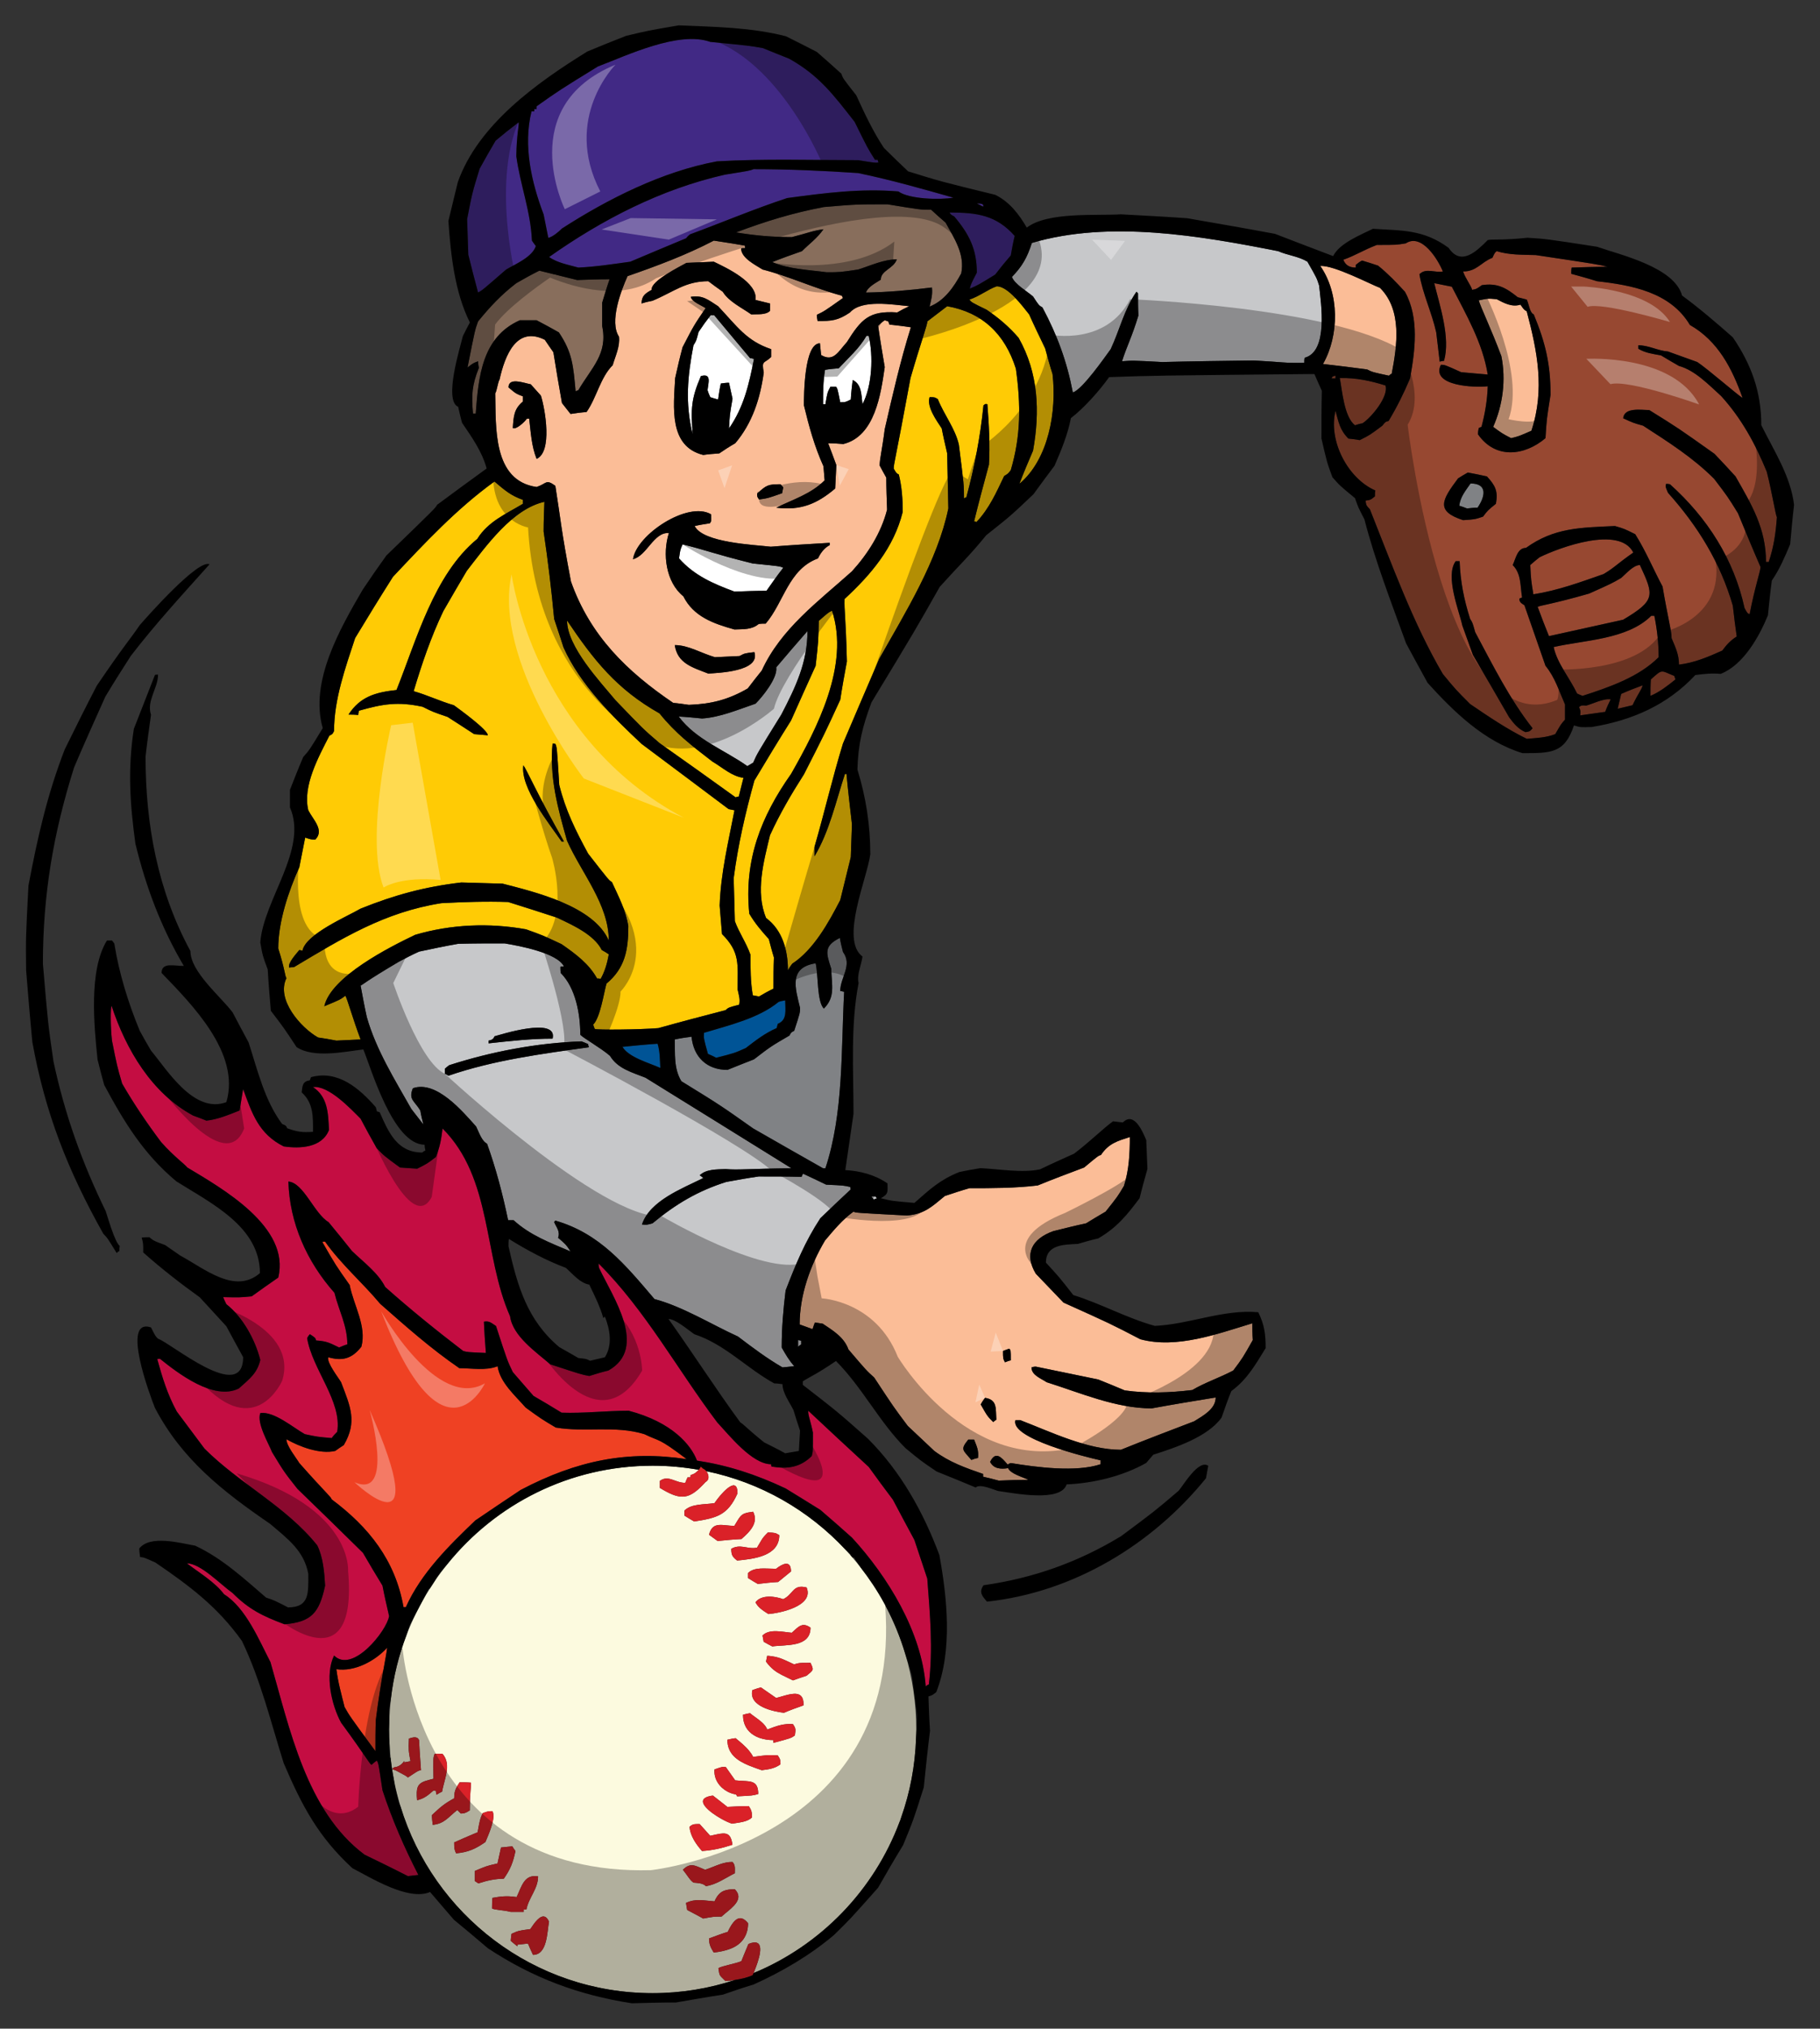 <?xml version="1.0" encoding="utf-8"?>
<!-- Generator: Adobe Illustrator 17.0.0, SVG Export Plug-In . SVG Version: 6.00 Build 0)  -->
<!DOCTYPE svg PUBLIC "-//W3C//DTD SVG 1.1//EN" "http://www.w3.org/Graphics/SVG/1.1/DTD/svg11.dtd">
<svg version="1.1" id="Layer_1" xmlns="http://www.w3.org/2000/svg" xmlns:xlink="http://www.w3.org/1999/xlink" x="0px" y="0px"
	 width="179.5px" height="200px" viewBox="0 0 179.5 200" style="enable-background:new 0 0 179.5 200;" xml:space="preserve">
<rect x="0" y="0" width="179.5" height="200" fill="#333333" stroke="none"/>
<path id="color13" style="fill:#C40D42;" d="M80.06,143.546c0.115-0.423,0.115-0.423,0.115-2.309c-0.23-1.155-0.5-1.732-0.461-2.156
	c1.963,1.848,3.964,3.695,5.966,5.543c0.77,1.078,1.578,2.156,2.386,3.234c0.693,1.308,1.385,2.616,2.117,3.964
	c0.424,1.27,0.848,2.54,1.271,3.811c0.271,3.541,0.577,6.891,0.154,10.431c-0.115,0.038-0.23,0.116-0.309,0.192
	c-0.384-5.351-3.733-10.816-7.274-14.665c-1.039-0.925-2.078-1.849-3.118-2.732c-1.155-0.731-2.31-1.425-3.426-2.117
	c-2.983-1.406-5.72-2.281-8.74-2.744c-0.583-1.535-2.437-3.787-6.734-4.916c-2.194,0-4.427,0.271-6.62,0.192
	c-0.924-0.576-1.848-1.116-2.771-1.654c-0.693-0.809-1.386-1.579-2.041-2.349c-0.539-1.116-0.539-1.116-1.656-4.542
	c-0.423-0.268-0.654-0.54-1.193-0.424c0.039,1.001,0.116,2.039,0.193,3.08c-1.809-0.077-1.809-0.077-2.233-0.193
	c-2.618-2-5.235-4.117-7.698-6.312c-0.692-1.387-2.156-2.465-3.272-3.543c-0.77-0.961-1.54-1.923-2.309-2.847
	c-1.424-0.847-2.464-3.888-3.965-4.004c0.115,4.081,1.81,7.892,4.543,10.971c0.423,1.732,1.27,3.232,1.27,5.081
	c-0.27,0.076-0.539,0.192-0.808,0.308c-0.963-0.462-1.194-0.616-2.271-0.693c-0.077-0.27-0.077-0.27-0.616-0.616
	c-0.115,0.116-0.192,0.232-0.269,0.386c0.501,3.079,3.464,6.235,2.965,9.237c-0.193,0.192-0.386,0.386-0.54,0.616
	c-1.385-0.116-1.385-0.116-2.655-0.385c-1.155-0.654-3.041-2.271-4.388-2.079c-0.385,1.001,0.847,3.042,1.155,3.85
	c1.193,1.963,1.193,1.963,2.502,3.619c2.156,2.078,4.311,4.194,6.466,6.311c0.616,1.077,1.271,2.155,1.925,3.232
	c0.192,1.002,0.423,2.002,0.654,3.004c-0.231,1.463-3.618,5.697-5.427,3.888c-0.924,1.887-0.27,4.85,0.692,6.62
	c2.541,3.464,2.81,4.08,3.003,4.157c0.154-0.153,0.346-0.308,0.539-0.423c0.154,0.346,0.154,0.346,0.539,2.925
	c0.962,2.926,2.155,5.658,3.541,8.353c-0.346,0.04-0.692,0.077-1.039,0.115c-1.424-0.732-2.849-1.424-4.272-2.115
	c-5.735-4.275-7.391-12.474-9.276-18.978c-1.117-2.155-2.425-5.351-4.581-6.697c-0.885-1.193-2.502-2.155-3.657-3.042
	c1.348,0,3.31,2.079,4.504,2.926c1.616,1.617,2.963,2.271,5.119,3.079c2.656-0.23,3.426-1.114,4.003-3.811
	c-0.077-1.347-0.193-2.77-0.771-3.964c-3.08-3.849-7.66-6.081-11.124-9.544c-0.923-1.232-1.848-2.465-2.733-3.657
	c-0.924-1.693-1.424-3.349-1.925-5.158c0.077-0.038,0.155-0.038,0.269-0.038c1.771,1.423,5.312,4.156,7.775,2.924
	c1.078-0.962,1.809-1.501,2.117-2.81c-0.5-2.002-1.732-4.233-3.349-5.504c-0.115-0.23-0.231-0.462-0.308-0.693
	c1.617,0.038,1.617,0.038,2.809-0.076c0.847-0.616,1.733-1.232,2.618-1.849c1.231-5.003-5.581-8.813-8.969-10.854
	c-0.308-0.384-1.27-1.039-2.579-2.501c-1.385-1.848-2.694-3.772-3.849-5.775c-0.501-1.73-0.501-1.73-1.001-4.233
	c-0.154-1.386-0.154-3.194-0.039-3.426c1.425,4.311,3.965,8.622,8.045,10.817c0.423,0.154,0.846,0.307,1.308,0.499
	c1.117-0.115,2.194-0.577,3.272-1c0.116-0.73,0.23-1.426,0.347-2.117c0.885,2.425,1.54,4.427,4.003,5.658
	c1.578,0.231,3.772,0.154,4.465-1.617c-0.076-1.655-0.115-3.271-1.578-4.233c1.54-0.192,3.734,2.155,4.696,3.117
	c0.5,0.963,1.039,1.925,1.577,2.888c0.731,0.77,0.731,0.77,2.31,1.924c0.539,0.039,1.117,0.076,1.694,0.116c1-0.5,1-0.5,1.848-1.155
	c0.385-0.963,0.539-1.771,0.654-2.81c4.927,4.927,4.003,12.51,6.659,18.514c0.269,1.963,2.54,3.503,3.964,4.734
	c3.042,1.001,3.042,1.001,3.849,1.155c0.616-0.191,1.232-0.385,1.887-0.539c3.964-2.231,0.384-7.313-0.924-10.122
	c-0.039-0.154-0.039-0.309-0.039-0.425c4.658,4.659,7.775,10.47,11.702,15.666c1.155,1.232,3.426,4.12,5.312,4.12
	c0,0.076,0,0.152,0.039,0.23C77.673,144.855,78.944,144.662,80.06,143.546z"/>
<path id="color12" style="fill:#EF4123;" d="M33.908,142.469c1.348-2.309,0.655-3.771-0.269-6.196
	c-0.269-0.462-1.424-1.927-1.27-2.464c1.347,0.384,2.309,0.192,3.271-1.04c0.539-2.04-0.77-4.081-1.155-6.083
	c-1.386-1.962-1.386-1.962-2.695-4.232c0.078-0.04,0.154-0.04,0.271-0.04c1.577,2.233,3.695,4.044,5.427,6.121
	c2.579,2.271,5.004,4.427,7.813,6.352c1.194,0,2.656,0.269,3.772-0.193c0.231,1.616,1.771,2.926,2.771,4.079
	c1.54,1.117,1.54,1.117,2.964,1.964c2.887,0.501,5.89-0.23,8.737,0.654c1.601,0.775,1.313,0.295,4.172,2.461
	c-5.737-0.87-10.783,0.097-16.375,3.043c-1.5,1.002-3.002,2.002-4.465,3.002c-2.617,2.503-5.35,5.196-6.851,8.545
	c-0.077,0-0.154,0-0.231,0c-0.809-4.617-3.426-7.89-7.083-10.622c-0.077-0.27-0.538-0.577-3.194-3.581
	c-0.346-0.577-1.27-1.692-1.27-2.347c1.27,0.73,3.31,1.501,4.811,1.153C33.331,142.854,33.6,142.662,33.908,142.469z
	 M33.177,164.564c0.154,1.269,0.501,2.502,0.809,3.733c0.5,0.885,0.5,0.885,3.042,4.35c0-1.041,0-2.079,0.038-3.08
	c0.538-4.234,1.039-6.273,1.116-7.121C36.987,163.756,34.986,164.833,33.177,164.564z"/>
<path id="color11" style="fill:#808285;" d="M83.139,93.853c0.962,1.311-0.269,2.503-0.269,3.85c0.115,0,0.231,0.039,0.385,0.079
	c-0.308,5.694-0.039,11.932-1.848,17.396c-0.077,0-0.154,0-0.23,0c-2.311-1.309-4.62-2.616-6.89-3.925
	c-3.272-2.31-3.272-2.31-7.083-4.657c-0.77-1.271-0.615-2.732-0.654-4.118c0.539-0.115,1.078-0.193,1.655-0.271
	c0.192,2.002,1.502,3.271,3.541,3.271c0.847-0.346,1.732-0.691,2.617-1.039c1.656-1.271,1.656-1.271,3.503-2.348
	c0.154-0.308,0.154-0.308,0.462-0.462c0.578-1.771,0.578-1.771,0.578-2.271c-0.462-1.924-1.155-3.965,1.539-4.388
	c0.27,1.155,0.115,3.771,0.809,4.466c1.155-1.156,0.77-2.271,0.731-3.927c-0.501-1.54-0.77-2.233,0.847-3.042
	C82.908,92.929,83.024,93.391,83.139,93.853z"/>
<path id="color10" style="fill:#005496;" d="M64.856,102.899c0.23,0.73,0.23,1.579,0.269,2.385
	c-1.116-0.498-3.118-1.037-3.733-2.077C62.546,103.092,63.701,102.976,64.856,102.899z M69.821,103.899
	c0.269,0.116,0.539,0.231,0.809,0.385c1.809-0.461,1.809-0.461,2.925-0.961c1-0.771,1.886-1.463,3.04-1.965
	c0.039-0.153,0.077-0.308,0.116-0.423c0.961-0.385,0.731-1.347,0.731-2.309c-0.231,0.038-0.462,0.076-0.655,0.153
	c-1.963,1.617-4.927,2.31-7.352,3.041C69.397,102.361,69.397,102.361,69.821,103.899z"/>
<path id="color9" style="fill:#808285;" d="M144.688,50.128c-0.271-0.116-0.539-0.193-0.77-0.27
	c0.114-0.886,0.614-1.463,1.115-2.194c1.694,0,1.462,1.27,0.693,2.386C145.38,50.05,145.034,50.089,144.688,50.128z"/>
<path id="color8" style="fill:#FFCB05;" d="M31.984,99.203c0.653-2.924,6.467-5.85,8.968-7.043c3.541-1.04,7.313-1.194,10.932-0.539
	c1.616,0.577,1.616,0.577,3.502,1.462c1.385,0.963,2.694,1.926,3.503,3.388c0.116,0,0.231,0,0.346,0.039
	c0.424-0.731,0.655-1.579,0.809-2.425c-0.231-0.154-0.462-0.308-0.693-0.424c-0.77-1.539-2.963-2.502-4.426-3.195
	c-1.617-0.539-3.233-1.039-4.812-1.54c-2.194-0.077-4.388,0-6.583,0.116c-5.62,0.885-9.777,3.463-14.55,6.313
	c-0.154,0-0.308,0-0.462,0.038c-0.154-0.462,0.731-1.386,1.001-1.731c0.077,0,0.192,0.039,0.308,0.077
	c0.308-1.655,4.427-3.388,5.736-4.158c3.349-1.347,6.312-2.154,9.931-2.579c1.347,0.039,2.694,0.077,4.079,0.116
	c3.118,0.808,9.007,2.194,10.47,5.62c0-3.58-2.694-6.66-4.118-9.854c-0.886-3.08-1.771-6.351-1.425-9.584
	c0.077,0,0.154,0,0.27,0.038c0.154,0.31,0.154,0.31,0.385,4.042c0.616,2.502,1.616,4.504,2.849,6.775
	c2.04,2.618,2.04,2.618,2.348,2.81c0.654,1.424,1.385,2.81,1.616,4.35c0,2.309-0.308,4.118-2.155,5.658
	c-0.269,0.962-0.616,3.349-1.309,4.042c0.039,0.116,0.077,0.269,0.154,0.424c0.192,0.115,4.427,0.075,6.274-0.079
	c2.194-0.615,4.388-1.192,6.621-1.77c0.308-0.27,0.308-0.27,1.347-0.538c0.116-0.539-0.038-0.963-0.154-1.502
	c0-2.502,0.27-3.657-1.539-5.466c-0.077-0.963-0.153-1.887-0.232-2.81c0.116-3.233,0.847-6.196,1.463-9.391
	c-0.192-0.039-0.385-0.078-0.577-0.115c-2.887-2.156-5.735-4.312-8.584-6.43c-2.888-2.694-6.082-5.889-7.698-9.506
	c-0.308-0.963-0.616-1.887-0.924-2.81c-0.27-2.888-0.616-5.775-1.04-8.623c0-1.001,0.039-1.962,0.077-2.926
	c-3.156,0.693-5.774,4.388-7.66,6.813c-0.77,1.308-1.54,2.617-2.31,3.963c-1.231,2.58-2.117,5.196-2.925,7.893
	c1.347,0.383,2.618,0.999,3.964,1.384c0.578,0.424,3.349,2.426,3.349,2.964c-0.462-0.038-0.923-0.076-1.347-0.115
	c-0.885-0.577-1.771-1.155-2.618-1.694c-1.462-0.501-1.462-0.501-2.463-1.001c-2.464-0.539-3.965-0.269-6.274,0.385
	c-0.039,0.115-0.077,0.269-0.077,0.424c-0.346-0.04-0.654-0.04-0.962-0.04c1.155-1.771,2.657-2.193,4.735-2.424
	c1.963-4.889,3.695-11.394,7.967-14.896c1.078-1.732,2.849-2.464,4.504-3.463c0-0.155,0-0.27,0-0.386
	c-1.193-0.423-1.77-0.924-2.81-1.809c-3.733,2.695-6.852,6.044-10.008,9.393c-1.27,2.001-2.502,4.003-3.733,6.043
	c-0.963,2.926-2.079,6.044-2.079,9.161c-0.153,0.308-0.153,0.308-0.462,0.462c-1.077,2.117-2.656,4.965-2.078,7.352
	c0.462,0.924,1.617,1.963,0.693,2.887c-0.424,0-0.424,0-1.001-0.193c-0.192,0.962-0.384,1.924-0.577,2.925
	c-1.078,2.387-2.078,5.39-2.078,8.006c0.654,2.04,0.654,2.734,0.808,2.926c-1.04,2.116,1.424,4.889,3.118,5.851
	c0.577,0.078,1.193,0.193,1.809,0.308c0.77-0.038,1.579-0.077,2.387-0.114c-0.77-2.042-1.309-4.004-1.501-4.313
	C33.562,98.549,33.562,98.549,31.984,99.203z M51.614,75.455c0.347,0.423,1.348,2.81,4.004,7.506c-0.077,0-0.154,0-0.231,0
	C54.194,81.228,51.307,77.687,51.614,75.455z M78.02,76.301c-2.964,4.197-4.657,8.507-4.119,13.78
	c0.54,0.924,1.194,1.694,1.926,2.503c0.153,0.577,0.307,1.193,0.499,1.809c-0.039,0.999-0.039,2.039-0.039,3.079
	c-0.5,0.23-0.962,0.501-1.424,0.771c-0.231-0.038-0.423-0.078-0.616-0.117c-0.231-1.308-0.231-2.654-0.231-4.002
	c-0.423-1.194-1.117-2.155-1.54-3.311c-0.039-1.423-0.077-2.847-0.115-4.233c0.423-3.271,1.155-6.428,2.04-9.623
	c1.193-2.002,2.386-3.964,3.618-5.927c0.809-1.809,1.617-3.619,2.425-5.389c0.27-2.425,0.27-2.425,0.309-4.427
	c0.962-0.846,0.962-0.846,1.308-1.001C83.832,65.6,80.56,71.836,78.02,76.301z M100.192,36.348c0.499,3.542,0.499,6.62-0.502,10.008
	c-0.269,0.346-0.269,0.346-0.653,0.577c-0.771,1.617-1.463,3.196-2.733,4.542c-0.077-0.039-0.155-0.077-0.23-0.077
	c0.462-1.887,0.962-3.733,1.462-5.581c0.116-1.964,0-4.004-0.154-5.966c-0.192-0.039-0.192-0.039-0.385,0.115
	c-0.308,3.08-0.886,6.081-1.693,9.084c-0.078,0-0.153,0.039-0.23,0.077c0-1.308,0-1.308-0.501-5.274
	c-0.347-1.577-1.463-2.963-2.078-4.503c-0.309-0.192-0.309-0.192-0.81-0.192c-0.307,0.962,0.693,2.31,1.194,3.079
	c0.154,0.809,0.346,1.617,0.539,2.464c0.038,1.809,0.076,3.619,0.115,5.429c-1.077,5.196-4.234,10.239-6.813,14.818
	c-1.193,2.772-2.386,5.544-3.58,8.354c-1.039,3.388-1.809,6.736-2.81,10.2c0,0.308,0,0.616,0,0.924
	c1.463-2.424,2.117-5.427,3.003-8.122c0.038,0,0.077,0,0.154,0c0.154,1.656,0.346,3.311,0.539,4.967
	c-0.038,1.077-0.077,2.156-0.115,3.232c-0.347,1.386-0.693,2.81-1.039,4.234c-1.155,2.231-2.618,4.889-4.735,6.274
	c-0.154,0.192-0.308,0.423-0.424,0.654c0-1.963-0.538-3.965-2.154-5.159c-1.078-2.579-0.231-5.58,0.384-8.16
	c0.963-2.117,2.118-4.08,3.349-6.004c2.041-4.004,2.041-4.004,3.581-7.353c0.192-1.27,0.423-2.539,0.654-3.771
	c-0.115-4.581-0.27-4.967-0.231-6.16c2.617-2.425,4.85-5.042,5.735-8.583c0-1.27-0.077-2.464-0.384-3.695
	c-0.231-0.115-0.231-0.115-0.501-0.577c0-0.501,0.115-0.578,1.654-8.93c1.04-3.581,1.694-5.312,1.655-5.582
	c0.655-0.499,1.309-1,1.964-1.501C96.881,30.804,99.113,32.92,100.192,36.348z M70.244,75.069c1.04,0.616,1.925,1.464,3.08,1.618
	c-0.154,0.616-0.308,1.232-0.462,1.847c-0.116,0-0.231,0.039-0.308,0.077c-2.502-1.809-5.004-3.579-7.506-5.35
	c-1.616-1.386-1.616-1.386-4.349-4.233c-1.501-1.809-4.773-5.273-4.773-7.854c2.617,3.889,4.888,6.775,9.122,9.161
	C66.588,72.261,68.243,73.53,70.244,75.069z M103.809,36.885c0.424,3.658-0.385,8.393-3.271,10.817
	c0.423-1.116,0.885-2.194,1.347-3.272c0.693-3.85,0.539-7.66-1.424-11.124c-0.924-1.078-1.963-1.963-3.157-2.771
	c-1.5-0.731-1.5-0.731-1.692-1.001c0.962-0.308,1.809-1.001,2.693-1.309c1.117,0,2.541,1.962,3.195,2.772
	c0.5,1.116,1.039,2.231,1.578,3.349C103.309,35.192,103.54,36.04,103.809,36.885z"/>
<path id="color7" style="fill:#C7C8CA;" d="M79.021,132.538c-0.115,0.076-0.231,0.153-0.308,0.23c0-0.23,0-0.462,0-0.653
	c0.077,0,0.193,0.037,0.308,0.075C79.021,132.307,79.021,132.423,79.021,132.538z M86.488,118.141
	c-0.077-0.075-0.116-0.153-0.154-0.191c-0.153,0-0.269,0-0.384,0.038c0.077,0.078,0.153,0.153,0.231,0.271
	C86.257,118.219,86.372,118.181,86.488,118.141z M81.484,116.794c1.732,0.078,1.732,0.078,2.387,0.232c0,0.077,0,0.153,0.038,0.231
	c-1.002,0.924-2.002,1.887-3.002,2.848c-1.539,2.349-2.425,4.542-3.426,7.122c-0.231,1.886-0.385,3.695-0.385,5.619
	c0.385,0.692,0.731,1.27,1.232,1.848c-0.385,0.039-0.77,0.075-1.155,0.115c-1.54-0.886-2.964-1.963-4.388-3.041
	c-2.617-1.192-5.466-2.964-8.237-3.695c-2.887-3.387-5.389-6.467-9.777-7.736c-0.039,0.039-0.077,0.077-0.115,0.154
	c0.231,0.539,0.616,0.924,0.385,1.54c0.77,0.653,0.77,0.653,1.231,1.347c-2.078-0.885-3.964-1.578-5.62-3.08
	c-0.192,0-0.385,0-0.539,0c-0.54-2.579-1.194-5.08-2.079-7.544c-0.539-0.27-0.808-1.155-1.077-1.693
	c-1.347-1.501-3.927-4.579-6.236-3.773c-0.462,1.117,0.154,1.232,0.731,2.195c0.077,0.462,0.192,0.924,0.308,1.386
	c-0.424-0.539-0.809-1.04-1.193-1.54c-1.655-2.926-3.464-5.813-4.388-9.046c-0.231-1.039-0.423-2.077-0.616-3.116
	c0.269-0.116,0.385-0.348,3.772-2.349c0.654-0.347,1.309-0.693,2.001-1.001c1.27-0.27,2.541-0.539,3.849-0.769
	c1.501-0.04,3.041-0.04,4.581-0.04c1.385,0.231,5.196,0.924,5.851,2.271c-0.116,0-0.231,0-0.347,0.039c0,0.192,0,0.384,0.039,0.616
	c1.462,1.461,1.924,4.04,1.924,6.081c0.269,0.309,2.04,1.31,2.926,2.078c0.77,1.271,2.156,1.617,3.502,2.156
	c4.773,2.964,9.585,5.927,14.396,8.929c-4.195,0.04-5.235,0.192-6.505,0.078c-0.848,0.038-1.925,0-2.54,0.615
	c0.115,0.078,0.231,0.154,0.346,0.271c-2.079,1.038-5.273,2.232-6.044,4.581c0.501,0.037,0.501,0.037,1.04-0.116
	c2.271-1.886,4.465-3.195,7.275-4.08c1.04-0.193,2.117-0.385,3.194-0.539c1.386,0,2.811,0,4.235,0.038
	c0.038-0.115,0.077-0.229,0.154-0.309C79.945,116.063,80.715,116.411,81.484,116.794z M48.188,102.861
	c2.118-0.231,4.196-0.464,6.313-0.464c0.539-2.232-5.273-0.346-5.735-0.23c-0.077,0.269-0.308,0.385-0.578,0.423
	C48.188,102.668,48.188,102.745,48.188,102.861z M58.081,103.246c-0.038-0.114-0.077-0.23-0.077-0.309
	c-0.231-0.114-0.462-0.192-0.654-0.27c-4.427,0.155-8.853,1.001-13.049,2.348c-0.154,0.116-0.308,0.232-0.423,0.347
	c0,0.154,0,0.309,0,0.501c0.115,0.038,0.23,0.115,0.346,0.192C48.689,104.516,53.424,103.899,58.081,103.246z M69.244,70.835
	c-0.77-0.076-1.54-0.154-2.31-0.193c1.732,2.31,4.503,3.272,6.775,4.888c0.192-0.115,0.385-0.229,0.578-0.346
	c0.385-0.885,0.385-0.885,2.771-4.735c1.424-2.732,2.58-5.157,2.58-8.237c-1.04,1.194-2.079,2.387-3.08,3.58
	c0.155,1.039-1.348,2.887-2.04,3.581C72.824,69.951,71.014,70.721,69.244,70.835z M128.945,25.8
	c-0.887-0.539-1.925-0.616-2.889-1.039c-7.619-1.502-16.628-3.08-24.287-0.809c-0.462,1.425-0.924,2.271-1.964,3.349
	c0.231,0.694,1.502,1.425,2.079,1.925c0.578,0.886,0.578,0.886,0.925,1.078c1.462,2.733,2.424,5.351,3.001,8.391
	c0.963-0.308,3.195-3.54,3.733-4.272c0.886-1.886,1.347-3.965,2.542-5.659c0.038,0.038,0.075,0.077,0.153,0.154
	c0,0.732,0,1.463,0.037,2.194c-0.654,2.156-1.155,3.041-1.615,4.505c1.039-0.079,1.039-0.079,3.965,0.076
	c3.001-0.076,6.004-0.115,9.007-0.154c2.926,0.154,3.001,0.271,5.003,0.231c0-0.192,0-0.346,0.039-0.5
	c2.348-0.616,1.618-5.351,1.425-7.122C129.869,27.416,129.869,27.416,128.945,25.8z"/>
<path id="color6" style="fill:#974831;" d="M169.745,39.041c-1.192-1.078-2.579-2.539-4.156-2.962
	c-0.615-0.347-1.194-0.694-1.77-1.04c-0.81-0.154-1.54-0.231-2.233-0.654c0-0.116,0-0.232,0-0.347c1.002,0,1.926,0.539,2.926,0.616
	c0.962,0.348,1.924,0.693,2.888,1.039c1.038,0.693,4.003,3.273,4.464,3.542c-1.039-2.925-2.425-5.619-5.196-7.198
	c-1.924-3.234-5.736-3.925-9.16-4.31c-0.849-0.271-1.694-0.501-2.542-0.732c0-0.231,0-0.423,0.039-0.616
	c1.156-0.038,2.35-0.076,3.54-0.076c-0.924-0.233-0.924-0.233-7.082-1.156c-1.308-0.038-2.616,0-3.848-0.384
	c-0.192,0.154-0.192,0.154-0.423,0.654c-1.117,0.423-1.54,1.347-2.889,1.347c0.156,0.578,0.81,1.424,0.887,1.81
	c0.423-0.078,0.423-0.078,0.962-0.462c1.539-0.233,2.387,0.269,3.541,1.192c0.269,0.077,0.577,0.154,0.885,0.231
	c0.231,0.462,0.27,1.27,0.693,1.463c1.155,2.81,1.654,4.889,1.654,7.929c-0.385,2.424-0.385,2.424-0.499,4.272
	c-2.04,1.732-4.928,2.116-6.66-0.385c0-0.231,0.04-0.424,0.077-0.616c0.077-0.038,0.154-0.077,0.271-0.115
	c0.346-1.309,0.576-2.655,0.616-4.002c-1.194,0.152-5.66,0-4.619-2.118c0.384,0,0.384,0,2.001,0.731
	c0.847,0.077,1.731,0.154,2.618,0.231c-0.5-3.118-2.118-5.89-3.542-8.66c-0.577-0.116-1.155-0.232-1.733-0.347
	c0.539,2.195,1.618,5.39,0.963,7.661c-0.153,0-0.307,0.039-0.424,0.077c-0.113-0.962-0.23-1.925-0.344-2.888
	c-0.425-1.924-1.349-3.849-1.657-5.734c0.654-0.655,1.501-0.116,2.311-0.27c-0.463-1.155-2.079-3.81-3.658-2.771
	c-0.924,0.154-0.924,0.154-2.849,0.154c-1.308,0.5-2.115,1.039-3.31,1.461c0.232,0.578,0.655,0.77,1.231,0.77
	c0-0.115,0-0.192,0-0.269c0.193-0.154,0.386-0.308,0.616-0.423c0.502,0.153,1.039,0.308,1.579,0.5c1,0.808,1.808,1.654,2.654,2.579
	c1.425,2.58,1.001,5.774,0.501,8.545c-0.615,1.463-1.307,2.849-2.116,4.195c-0.309,0.077-0.309,0.077-0.616,0.462
	c-1.232,0.924-1.232,0.924-2.232,1.425c-0.386-0.078-0.77-0.116-1.116-0.154c-0.849-0.849-0.963-1.618-1.271-2.734
	c-0.73,2.926,1.194,6.66,3.928,7.852c-0.04,0.193-0.04,0.387-0.04,0.578c-0.423,0.346-0.423,0.346-0.924,0.424
	c0.077,0.423,0.077,0.5,0.425,0.846c2.155,5.39,4.273,11.278,7.198,16.245c1.27,1.54,1.27,1.54,2.693,2.963
	c1.81,1.231,3.618,2.462,5.581,3.426c0.963-0.077,1.925-0.115,2.811-0.462c0.577-1.001,0.577-1.001,0.962-1.425
	c0-0.5,0-0.999,0-1.501c-0.577-1.307-1-2.693-1.924-3.81c-0.693-2.002-1.387-4.004-2.078-5.967
	c-0.271-0.191-0.501-0.269-0.501-0.653c0.077-0.038,0.154-0.077,0.269-0.116c-0.191-1.193-0.077-2.348-0.924-3.195
	c0.309-0.655,0.462-1.694,1.309-1.694c2.772-2,5.389-2,8.776-2.156c0.924,0.27,0.924,0.27,2.002,0.809
	c1.039,1.655,1.77,3.426,2.693,5.157c0.502,2.965,0.924,4.543,0.887,5.082c0.385,0.924,0.731,1.616,0.731,2.618
	c1.539-0.193,2.81-0.732,4.271-1.386c0.424-0.577,0.809-1.001,1.425-1.386c-0.154-1.039-0.269-2.041-0.385-3.041
	c-1.23-4.233-3.426-7.814-6.39-11.123c-0.269-0.616-0.269-0.616-0.192-0.886c0.116,0,0.23,0,0.385,0.039
	c3.695,3.31,6.313,7.429,7.352,12.202c0.27,0.5,0.27,0.5,0.5,0.616c0.539-2.772,1.04-4.12,1.079-4.657
	c-0.77-1.771-1.502-3.542-2.232-5.313c-1.001-1.617-1.001-1.617-2.349-3.387c-2.078-2.079-4.504-3.619-7.005-5.236
	c-0.962-0.269-0.962-0.269-1.964-0.73c0.115-1.117,1.81-0.809,2.578-0.809c2.849,1.771,2.849,1.771,6.429,4.312
	c0.693,0.73,1.387,1.462,2.078,2.231c1.579,2.771,3.004,5.121,3.004,8.43c0.076,0,0.152,0,0.269,0
	c0.501-1.501,0.693-2.81,0.809-4.427c-0.115-0.076-0.5-2.54-1.001-4.465C173.133,43.775,171.747,41.236,169.745,39.041z
	 M143.803,47.163c0.308-0.193,0.615-0.385,0.962-0.577c0.615,0.115,1.231,0.232,1.887,0.384c0.808,0.886,1.115,1.425,0.886,2.696
	c-0.809,0.654-0.809,0.654-1.272,1.27c-0.808,0.271-0.808,0.271-1.964,0.346C141.569,50.397,142.185,49.319,143.803,47.163z
	 M151.154,71.799c-0.27,0.308-0.27,0.308-0.694,0.383c-0.73-0.308-1.153-0.846-1.615-1.461c-1.192-2.079-2.387-4.119-3.579-6.16
	c-0.348-0.963-0.693-1.923-1.04-2.887c-0.307-1.425-1.732-4.888-0.654-6.35c0.115,0,0.231,0,0.385,0
	c0.077,2,0.424,3.771,1.039,5.697c0.23,0.346,0.23,0.346,0.501,1.309C147.227,65.562,148.884,68.912,151.154,71.799z M158.852,68.95
	c-0.193,0.385-0.385,0.808-0.539,1.23c-0.847,0.118-1.656,0.232-2.464,0.347c0.038-0.462,0.038-0.462-0.116-0.809
	c0.193-0.192,0.348-0.192,0.694-0.153C157.042,69.412,158.158,68.834,158.852,68.95z M159.893,68.411
	c0.693-0.308,1.385-0.577,2.117-0.847c-0.116,0.462-0.387,0.693-1.001,1.963c-0.502,0.116-1.003,0.231-1.463,0.347
	C159.662,69.374,159.776,68.873,159.893,68.411z M156.081,68.603c-0.193-0.077-0.386-0.152-0.539-0.231
	c-0.73-1.54-1.963-2.963-2.31-4.581c3.002-0.691,7.274-0.731,9.624-3.08c0.075,0,0.19,0,0.307,0c0.27,1.348,0.424,2.696,0.424,4.081
	C161.623,66.756,158.699,67.756,156.081,68.603z M165.127,66.64c0.038,0.116,0.077,0.231,0.115,0.346
	c-0.77,0.616-1.539,1.232-2.463,1.617c0-0.539,0-1.077,0.038-1.617C164.012,65.908,163.78,66.101,165.127,66.64z M152.769,62.713
	c-0.385-0.961-0.768-1.924-1.114-2.887c0.307-0.154,1.462-0.269,5.08-1.308c2.233-1.002,2.233-1.002,3.157-1.54
	c0.498-0.424,1.193-1.271,1.846-1.271c1.387,3.003,1.58,3.465-1.654,5.39C157.619,61.635,155.196,62.175,152.769,62.713z
	 M158.158,56.594c-2.309,0.808-4.502,1.617-6.928,2c-0.231-1.424-0.231-1.424-0.307-2.887c0.307-0.268,0.615-0.538,0.922-0.769
	c1.964-0.962,7.892-3.156,9.24-0.462C159.43,55.632,159.314,55.901,158.158,56.594z M132.138,37.271
	c1.617-0.039,3.004,0.269,4.505,0.731c0.347,1.078-1.385,3.156-2.27,3.735c-0.27,0.037-0.501,0.115-0.731,0.19
	C132.563,41.121,132.37,38.464,132.138,37.271z M131.715,37.309c-0.153,0-0.269,0-0.385,0c0.077-0.192,0.077-0.192,0.385-0.27
	C131.715,37.117,131.715,37.194,131.715,37.309z"/>
<path id="color5" style="fill:#FBBD97;" d="M81.369,122.299c-1.463,2.464-2.503,5.39-2.503,8.276
	c0.423,0.153,0.848,0.308,1.271,0.462c0.077-0.231,0.155-0.462,0.231-0.655c0.231,0.039,0.5,0.078,0.77,0.116
	c1.04,0.693,2.117,1.347,2.54,2.541c1.771,2.077,1.771,2.077,2.541,2.771c1.925,2.924,1.925,2.924,3.311,4.771
	c0.847,0.809,1.731,1.617,2.617,2.463c1.501,1.118,3.041,1.655,4.812,2.271c0,0.078,0,0.155,0,0.27
	c0.5,0.116,1.001,0.231,1.54,0.385c0.961-0.037,1.923-0.076,2.925-0.076c-0.615-0.309-1.732-0.578-2.001-1.155
	c-0.692,0.116-1.426,0.078-1.771-0.616c0.539-1.115,1.115-0.462,1.731,0.271c0.076-0.077,0.192-0.116,0.308-0.155
	c2.579,0.424,6.43,0.924,8.854,0.117c0-0.155,0-0.27,0-0.387c-1.386-0.308-8.969-2.155-8.392-3.964c0.154,0,0.309,0,0.462,0
	c3.004,1.154,6.621,2.926,9.931,2.926c2.387-0.963,4.812-1.888,7.235-2.812c0.849-0.537,2.117-1.192,2.117-2.346
	c-2.117,0.346-4.231,0.691-6.311,1.076c-3.542,0-7.044-1.538-10.356-2.577c-0.575-0.386-1.499-0.694-1.499-1.464
	c0.115-0.04,0.268-0.076,0.423-0.076c2.04,0.423,4.08,0.846,6.16,1.27c0.846,0.345,1.73,0.692,2.615,1.076
	c2.234,0.309,4.427,0.232,6.659-0.038c1.233-0.731,2.734-1.23,4.043-1.925c0.924-1.231,0.924-1.231,1.925-3.001
	c-0.039-0.579-0.039-1.118-0.039-1.655c-3.427,1.039-7.467,2.539-11.048,1.576c-2.964-1.538-2.964-1.538-7.583-3.617
	c-0.923-0.962-1.847-1.925-2.732-2.849c-1.154-1.925-0.423-3.426,1.732-4.195c1.078-0.269,2.155-0.539,3.232-0.769
	c0.617-0.385,1.271-0.771,1.925-1.154c1.194-1.502,1.194-1.502,1.81-2.541c0.498-1.577,0.576-3.156,0.576-4.812
	c-1.192,0.385-2.079,0.616-2.849,1.77c-0.268,0.078-0.268,0.078-1.656,1.232c-1.538,0.578-3.077,1.156-4.579,1.771
	c-2.232,0.27-4.503,0.27-6.735,0.27c-0.81,0.231-1.617,0.5-2.425,0.77c-1.309,1.078-2.003,1.77-3.735,1.924
	c-5.08-0.269-5.08-0.269-5.273-0.384C83.101,120.221,82.215,121.298,81.369,122.299z M99.537,132.961
	c0.153,0.153,0.153,0.153,0.153,1.154c-0.192,0.039-0.385,0.116-0.577,0.192c-0.191-0.385-0.191-0.385-0.191-1.116
	C99.113,133.114,99.306,133.039,99.537,132.961z M97.15,137.811c1.231,0.192,1.04,1.039,1.116,2.155
	c-0.116,0.078-0.23,0.153-0.308,0.231c-0.578-0.576-0.578-0.576-1.232-1.732C96.842,138.235,96.996,138.003,97.15,137.811z
	 M95.495,141.93c0.191,0,0.385,0,0.578,0c0.269,0.692,0.462,1.04,0.384,1.811c-0.231,0.036-0.462,0.114-0.653,0.191
	C94.956,142.931,94.687,142.931,95.495,141.93z M89.836,32.268c-0.73-0.118-1.423-0.193-2.116-0.27
	c-0.038-0.116-0.077-0.231-0.115-0.309c-0.115-0.038-0.231-0.076-0.347-0.115c-0.23,0.154-0.462,0.347-0.654,0.539
	c0.192,1.348,0.424,2.695,0.654,4.081c-0.385,2.656-0.962,6.813-4.08,7.582c-0.501-0.038-1-0.076-1.501-0.076
	c0.27,0.691,0.539,1.424,0.808,2.154c-0.038,0.772-0.077,1.54-0.115,2.31c-1.771,1.502-3.388,2.193-5.813,1.886
	c1.655-0.808,3.426-1.347,4.773-2.693c-0.039-0.462-0.077-0.924-0.115-1.386c-0.886-1.962-1.425-3.927-1.926-6.005
	c0-0.924,0-6.12,1.579-6.12c0.039,0.386,0.078,0.77,0.116,1.156c1.231,0.73,1.693-0.348,2.54-1.271
	c1.424-2.271,2.194-3.118,4.966-2.926c0.385-0.229,0.77-0.423,1.192-0.616c-1.655-0.154-4.695-0.691-5.85,0.616
	c-1.193,0.809-1.809,0.847-3.195,0.847c-0.039-0.231-0.077-0.424-0.077-0.616c0.731-0.346,0.731-0.346,2.579-1.655
	c-0.038-0.077-0.077-0.154-0.115-0.231c-2.618-0.691-5.119-1.886-7.814-2.579c-0.654-0.423-2.116-1.117-2.116-2.079
	c0.115-0.038,0.231-0.038,0.385-0.038c0-0.078,0-0.154,0-0.232c-1.039-0.191-2.079-0.346-3.079-0.499
	c-2.733,1.424-5.62,2.501-8.507,3.502c-0.655,1.463-1.81,4.503-0.847,5.966c0.116,0.962-0.346,1.886-0.616,2.81
	c-1.232,1.232-1.579,3.195-2.58,4.62c-0.538,0.04-1.078,0.115-1.578,0.193c-0.308-0.386-0.577-0.732-0.847-1.078
	c-0.307-1.694-0.577-3.35-0.846-5.004c-0.308-0.424-0.578-0.847-0.847-1.232c-2.771-1.386-3.926,1.502-4.465,3.927
	c-0.154,0.192-0.269,1.153-0.423,1.347c0.077,3.311-0.27,8.622,4.08,9.238c1.04-0.346,0.885-0.808,1.848-0.116
	c0.539,3.388,0.539,4.158,1.539,9.431c1.887,5.351,5.544,8.891,10.085,11.971c0.5,0.04,1.001,0.116,1.54,0.193
	c2.194-0.077,3.888-0.502,5.812-1.617c0.462-0.616,0.924-1.194,1.386-1.771c1.886-4.119,5.582-6.812,8.891-9.777
	c1.578-1.733,2.887-3.81,3.465-6.081c-0.039-1.078-0.078-2.118-0.078-3.155c-0.23-0.424-0.462-0.809-0.653-1.194
	c0-0.655,0.23-1.463,0.5-3.579C88.028,38.965,88.798,35.578,89.836,32.268z M52.923,45.238c-0.5-1.23-0.577-2.617-0.731-3.963
	c-0.077,0-0.154,0-0.231,0c-0.231,0.345-1.079,1.114-1.386,0.923c0.077-1.155,0.116-1.886,1-2.618c0-0.191,0-0.346,0-0.5
	c-0.693-0.269-0.693-0.269-1.424-0.885c0-1.04,1.54-0.424,2.194-0.308c0.307,0.346,0.654,0.73,1,1.116
	C53.77,40.351,54.501,44.545,52.923,45.238z M77.25,48.048c-0.039,0.193-0.077,0.386-0.115,0.578c-1.424,0.5-1.424,0.5-2.271,0.616
	c-0.192-0.27-0.192-0.27-0.192-0.578c0.924-0.845,1.077-0.922,2.309-0.922C77.057,47.818,77.135,47.933,77.25,48.048z
	 M76.057,35.192c-0.692,0.693-0.962,0.269-0.731,1.54c-0.347,2.54-1.116,4.965-2.81,6.967c-0.539,0.308-1.078,0.654-1.578,1
	c-0.539,0.04-1.078,0.077-1.578,0.154c-3.426-0.845-2.926-4.734-2.771-7.582c0.23-1.04,0.461-2.04,0.731-3.04
	c1.116-2.156,1.116-2.156,2.271-3.85c-0.462-0.308-1.348-0.616-1.463-1.117c1.193-0.191,1.731,0.308,2.694,0.924
	c1.886,2.002,2.81,3.427,5.234,4.235C76.057,34.653,76.057,34.922,76.057,35.192z M64.278,28.572
	c-0.154-0.847,2.81-2.31,3.426-2.657c0.886-0.038,1.771-0.077,2.695-0.115c1.27,0.616,4.35,2.039,4.119,3.771
	c0.461,0.116,0.923,0.232,1.423,0.347c0,0.231,0,0.462,0,0.731c-0.423,0.424-1.231,0.308-1.847,0.347
	c-0.924-0.655-2.233-1.271-2.81-2.233c-0.501-0.346-0.963-0.693-1.425-1.039c-2.271,0-3.387,1.039-5.504,1.925
	c-0.385,0.075-0.732,0.154-1.078,0.268C63.278,29.149,63.662,28.918,64.278,28.572z M69.859,66.409
	c-1.578-0.616-3.041-1.001-3.31-2.811c1.347,0,2.617,0.809,3.964,1.194c0.809-0.038,1.617-0.077,2.426-0.115
	c0.499-0.27,0.499-0.27,1.462-0.385C75.017,66.216,70.822,66.332,69.859,66.409z M81.83,53.745c-0.539,0.269-0.924,0.81-1.155,1.308
	c-2.925,1.078-3.349,4.312-5.158,6.429c-0.231,0-0.462,0-0.693,0.039c-0.693,0.577-1.501,0.501-2.386,0.539
	c-2.078-0.578-4.042-1.27-5.042-3.272c-1.732-1.386-2.079-4.197-1.425-6.235c-1.501-0.116-2.155,2.232-3.541,2.579
	c0.347-2.425,5.428-5.773,7.699-4.426c0.039,0.655,0.039,0.655-0.116,0.885c-0.5,0.077-1,0.154-1.501,0.269
	c0.809,1.656,5.889,1.848,7.506,2.041c1.924-0.154,3.849-0.269,5.811-0.385C81.83,53.591,81.83,53.669,81.83,53.745z
	 M147.265,42.083c0.963-2.156,1.272-4.657,0.809-6.967c-1.038-2.771-2.039-4.811-2.232-5.504c0.924-0.193,0.924-0.193,1.771-0.115
	c0.731,0.384,1.5,0.808,2.347,0.538c0.347,0.502,0.347,0.502,0.616,0.655c1.039,3.925,1.809,7.698,0.462,11.779
	c-1.23,0.539-1.23,0.539-2.001,0.731C148.151,42.737,148.151,42.737,147.265,42.083z M130.483,35.886
	c1.618-2.849,1.618-6.968-0.268-9.663c1.309-0.115,5.043,1.848,5.89,2.156c2.193,2.195,1.693,5.659,1.154,8.468
	c-0.115,0.038-0.193,0.116-0.27,0.192c-1.617-0.346-1.617-0.346-2.154-0.615C133.37,36.231,131.907,36.04,130.483,35.886z"/>
<path id="color4" style="fill:#886E5C;" d="M46.919,40.774c-0.115,0-0.192,0-0.27,0c-0.153-1.809-0.115-2.772,0.578-4.503
	c-0.039-0.231-0.077-0.462-0.077-0.654c-0.501,0.192-0.501,0.192-1.039,0.615c0.731-3.694,0.731-3.694,1.039-4.543
	c1.193-1.461,2.271-2.616,3.772-3.772c0.731-0.423,1.501-0.846,2.271-1.232c1.232,0.308,2.463,0.616,3.734,0.924
	c1.039-0.038,2.116-0.076,3.194-0.076c-0.269,0.769-0.5,1.539-0.731,2.309c0,0.77,0,1.54,0,2.309
	c0.577,2.734-1.04,4.081-2.349,6.313c-0.114,0.04-0.191,0.077-0.27,0.115c-0.23-2.5-0.307-3.81-1.654-5.812
	c-0.731-0.423-1.463-0.808-2.194-1.193c-0.577,0-1.117,0-1.655,0C47.534,33.229,47.188,37.155,46.919,40.774z M94.802,26.955
	c0.386-1.885-0.692-3.464-1.539-5.004c-0.501-0.423-0.962-0.846-1.424-1.27c-1.04,0-1.04,0-4.312-0.539c-3.08,0-3.08,0-6.274,0.27
	c-3.041,0.577-5.696,1.385-8.661,2.502c1.886,0.309,3.58,0.462,5.504,0.462c1.54-0.385,2.117-0.655,3.118-0.77
	c-0.617,0.885-1.386,1.424-2.118,2.156c-1,0.346-1.962,0.692-2.925,1.077c1.578,0.693,3.657,0.771,5.351,1.001
	c1.309,0,1.309,0,3.117-0.269c1.232-0.385,2.502-1,3.811-1c-0.308,0.923-1.578,1.078-1.578,2.002
	c-0.462,0.307-1.271,0.693-1.463,1.269c2.194-0.039,4.35-0.23,6.505-0.501c0.077,0.733-0.076,1.194-0.232,1.887
	C93.147,29.65,94.071,28.302,94.802,26.955z"/>
<path id="color3" style="fill:#412985;" d="M47.15,28.841c-0.346-1.269-0.654-2.501-0.963-3.733
	c-0.039-1.194-0.077-2.348-0.115-3.503c0.5-2.579,0.5-2.579,1.231-4.965c0.5-0.924,1.04-1.848,1.579-2.772
	c0.731-0.616,1.501-1.231,2.271-1.809c0.039,0.462-0.191,1.078-0.23,3.349c0.385,2.81,1.425,5.466,1.539,8.314
	c0.116,0.154,0.231,0.346,0.385,0.539c-0.346,1.078-2.001,1.771-2.925,2.31C47.573,28.61,47.573,28.61,47.15,28.841z M94.109,21.335
	c1.502,1.771,2.232,3.273,2.232,5.543c-0.577,1.117-0.577,1.117-0.692,1.579c0.808-0.347,0.808-0.347,2.501-1.386
	c0.501-0.655,1.002-1.271,1.54-1.887c0.115-0.655,0.231-1.309,0.386-1.925c-1.81-2.04-3.696-2.309-6.429-2.309
	C93.801,21.181,93.801,21.181,94.109,21.335z M74.324,16.678c-0.384,0.154-0.384,0.154-2.81,0.539
	c-6.313,1.424-12.124,4.426-17.359,8.122c0.808,0.577,1.925,0.77,2.886,1.039c1.732-0.076,3.427-0.346,5.12-0.577
	c1.809-0.77,3.656-1.54,5.504-2.31c0.116-0.154,0.231-0.268,0.385-0.385c3.233-1.193,6.312-2.502,9.584-3.58
	c3.733-0.5,7.197-0.962,10.97-0.654c1.038,0.77,4.156,0.847,5.427,0.616c-3.117-0.886-6.081-1.732-9.392-2.425
	C81.215,16.832,77.75,16.678,74.324,16.678z M54.078,23.453c0.462-0.116,1.04-0.617,1.347-0.924
	c4.542-2.926,9.893-5.62,15.281-6.621c4.62-0.269,9.277-0.116,13.934-0.116c1.655,0.269,1.655,0.269,2.002,0.231
	c-0.039-0.115-0.077-0.192-0.077-0.269c-0.115,0-0.192,0-0.27,0c-0.731-1.155-0.731-1.155-2.001-3.733
	c-2.079-2.656-3.503-4.581-6.466-6.236c-0.886-0.347-1.732-0.693-2.579-1.039c-1.27-0.23-1.27-0.23-5.197-0.616
	c-3.118-1.116-8.236,1.347-11.085,2.425c-3.811,2.348-3.811,2.348-6.043,3.926c0,0.077,0,0.154,0,0.269c-0.077,0-0.154,0-0.231,0
	c0,0.077,0,0.154,0,0.231c-0.115,0-0.192,0-0.27,0c-0.847,3.387,0,7.005,1.193,10.162C53.77,21.913,53.924,22.682,54.078,23.453z
	 M96.342,20.065c0.193,0.077,0.385,0.192,0.616,0.308C97.112,20.027,96.496,20.065,96.342,20.065z"/>
<path id="color2" style="fill:#FCFADF;" d="M89.283,163.056c-0.486-1.629-1.127-3.19-1.907-4.669
	c-0.054-0.102-0.104-0.206-0.159-0.308c-0.683-1.253-1.471-2.439-2.343-3.557c-0.256-0.329-0.521-0.651-0.793-0.968
	c-0.055-0.064-0.11-0.128-0.165-0.191c-0.178-0.202-0.358-0.402-0.542-0.6c-3.598-3.853-8.349-6.613-13.708-7.722
	c0.053,0.07,0.099,0.153,0.137,0.244c0.118,0.29,0.123,0.644-0.219,0.826c-1.423,1.558-2.222,1.803-3.807,0.975
	c-0.217-0.113-0.447-0.244-0.697-0.397v-0.692c0.848-0.615,1.502,0.194,2.502,0.194c0.077-0.194,0.154-0.387,0.231-0.541h0.27
	c0.032-0.112,0.039-0.181,0.03-0.237c0.32-0.066,0.594-0.258,0.799-0.509c-1.475-0.26-2.99-0.403-4.54-0.403
	c-8.192,0-15.495,3.792-20.261,9.714c-0.436,0.541-0.852,1.097-1.244,1.672c-0.167,0.245-0.325,0.495-0.484,0.746
	c-0.25,0.396-0.492,0.8-0.722,1.211c-0.203,0.383-0.406,0.766-0.605,1.148c-0.357,0.722-0.68,1.462-0.969,2.22
	c-0.76,1.984-1.282,4.084-1.535,6.268c-0.092,0.792-0.146,1.596-0.165,2.407c-0.005,0.205-0.016,0.409-0.016,0.615
	c0,0.53,0.021,1.057,0.052,1.579c0.024,0.404,0.056,0.807,0.098,1.205c0.078,0.735,0.19,1.461,0.328,2.177
	c0.172,0.891,0.388,1.766,0.648,2.621c3.246,10.659,13.152,18.417,24.873,18.417c2.832,0,5.555-0.459,8.107-1.296
	c-0.325,0.049-0.645,0.086-0.933,0.1c-0.037-0.037-0.065-0.064-0.098-0.096c-0.224-0.22-0.349-0.333-0.422-0.447
	c-0.093-0.145-0.113-0.304-0.173-0.728c0.385-0.229,1.809-0.462,2.271-0.692c0.102-0.253,0.203-0.505,0.304-0.754
	c0.13-0.32,0.26-0.637,0.39-0.939c1.679-0.678,1.171,1.124,0.737,2.283c-0.087,0.233-0.17,0.438-0.233,0.593
	c6.634-2.75,11.88-8.167,14.405-14.914c0.058-0.154,0.112-0.31,0.167-0.465c0.862-2.444,1.366-5.057,1.456-7.774
	c0.009-0.289,0.022-0.578,0.022-0.869C90.371,167.913,89.987,165.415,89.283,163.056z M74.957,171.352
	c-0.032-0.01-0.063-0.022-0.094-0.033c-0.181-0.066-0.349-0.146-0.506-0.242c-0.649-0.396-1.08-1.046-1.08-2.023
	c0.021-0.007,0.043-0.008,0.064-0.015c0.209-0.063,0.419-0.104,0.629-0.139c0.291,0.246,0.749,0.533,1.122,0.857
	c0.267,0.233,0.491,0.484,0.572,0.758c0.491-0.192,0.915-0.352,1.363-0.452c0.359-0.079,0.731-0.121,1.177-0.086
	c0.308,0.462,0.269,0.5,0.192,1.116c-0.385,0.27-0.385,0.27-2.117,0.732v-0.271C75.808,171.556,75.362,171.484,74.957,171.352z
	 M71.469,188.686c-0.112,0.093-0.217,0.183-0.308,0.269c-0.049,0-0.088,0-0.131,0c-0.635,0.001-0.705,0.013-1.678,0.191
	c-0.33-0.188-0.657-0.36-0.978-0.529c-0.203-0.106-0.406-0.212-0.6-0.316c-0.039-0.23-0.078-0.462-0.116-0.692
	c0.962-0.463,1.732-0.231,2.811-0.156c0.261-0.586,0.549-0.885,0.928-1.038c0.292-0.119,0.638-0.154,1.074-0.154
	C73.414,187.203,72.262,188.029,71.469,188.686z M70.446,148.194c0.007-0.001,0.015-0.002,0.022-0.003
	c0.011-0.017,0.027-0.042,0.042-0.064c0.061-0.091,0.151-0.217,0.266-0.364c0.645-0.827,1.963-2.208,1.963-0.534
	c-0.962,2.156-2.039,2.425-4.272,2.77c-0.321-0.178-0.608-0.356-0.894-0.536c-0.022-0.014-0.046-0.028-0.068-0.042v-0.499
	C68.192,148.234,69.485,148.344,70.446,148.194z M73.124,151.731c-0.808,0.039-1.578,0.116-2.348,0.193
	c-0.256-0.192-0.483-0.355-0.709-0.517c-0.046-0.033-0.093-0.067-0.138-0.1c0.347-1.425,1.425-0.847,2.501-0.885
	c0.257-0.424,0.409-0.701,0.571-0.895c0.251-0.3,0.53-0.396,1.278-0.49C74.818,150.116,74.01,150.962,73.124,151.731z
	 M72.471,184.68c-0.925,0.462-1.81,1.117-2.849,1.271c-0.309-0.308-0.809-0.308-1.232-0.348c-0.053-0.037-0.091-0.076-0.135-0.115
	c-0.271-0.238-0.407-0.523-0.904-1.153c0.77-0.77,1.232-0.385,2.194,0c0.558-0.179,1.018-0.4,1.512-0.562
	c0.357-0.117,0.729-0.208,1.182-0.208C72.547,183.874,72.471,184.257,72.471,184.68z M69.236,182.487
	c-0.159-0.179-0.312-0.366-0.453-0.56c-0.409-0.557-0.721-1.17-0.778-1.827c0.048-0.048,0.09-0.074,0.134-0.107
	c0.238-0.177,0.444-0.163,0.867-0.163c0.157,0.176,0.314,0.351,0.472,0.525c0.189,0.21,0.378,0.42,0.567,0.631
	c0.236-0.053,0.442-0.099,0.636-0.139c0.94-0.196,1.399-0.158,1.559,1.024C71.161,182.217,70.352,182.411,69.236,182.487z
	 M72.123,152.694c0.857-0.499,1.549,0.018,2.351-0.086c0.063-0.008,0.125-0.012,0.19-0.028c0.041-0.071,0.074-0.128,0.109-0.189
	c0.291-0.506,0.42-0.717,0.585-0.911c0.098-0.116,0.21-0.229,0.383-0.401c0.731,0.037,0.731,0.037,1.117,0.27
	c0,2.077-2.541,2.347-4.157,2.502c-0.278-0.214-0.418-0.362-0.495-0.552C72.145,153.145,72.123,152.969,72.123,152.694z
	 M75.24,168.308c-0.702-0.342-1.23-0.871-1.038-1.679c0.101-0.043,0.203-0.077,0.306-0.111c0.172-0.058,0.348-0.11,0.541-0.158
	c0.211,0.145,0.422,0.293,0.633,0.438c0.29,0.2,0.579,0.4,0.868,0.602c0.372-0.09,0.803-0.238,1.211-0.331
	c0.816-0.186,1.535-0.145,1.484,1.061c-0.654,0.231-1.31,0.463-1.926,0.731C76.819,168.804,75.943,168.649,75.24,168.308z
	 M75.31,161.813c-0.035-0.21-0.071-0.393-0.107-0.572c0.692-0.693,1.962-0.348,2.886-0.27c0.108-0.095,0.208-0.189,0.306-0.278
	c0.459-0.424,0.844-0.73,1.542-0.223c0,1.963-2.425,1.654-3.772,1.848c-0.308-0.153-0.577-0.308-0.848-0.462
	C75.315,161.84,75.312,161.828,75.31,161.813z M75.78,159.123c-0.282-0.182-0.541-0.345-0.764-0.533
	c-0.203-0.172-0.377-0.365-0.505-0.622c0.576-0.769,1.885-0.615,2.732-0.308c0.478-0.23,0.711-0.563,0.959-0.824
	c0.291-0.309,0.601-0.519,1.35-0.331C80.323,158.352,76.858,159.046,75.78,159.123z M76.743,155.966
	c-0.693,0.038-1.348,0.116-2.002,0.192c-0.308-0.171-0.583-0.341-0.857-0.512c-0.035-0.021-0.071-0.044-0.105-0.065v-0.501
	c0.613-0.612,1.73-0.417,2.597-0.422c0.058,0,0.119,0.002,0.174-0.001c0.539-0.423,1.463-0.963,1.463,0.271
	C77.589,155.273,77.165,155.62,76.743,155.966z M79.552,165.204c-0.461,0.154-0.924,0.309-1.347,0.462
	c-0.444-0.222-0.806-0.384-1.127-0.551c-0.571-0.296-1.011-0.607-1.529-1.297c0.039-0.193,0.077-0.384,0.116-0.576
	c0.178,0,0.335,0.027,0.496,0.05c0.357,0.051,0.688,0.142,1.005,0.27c0.373,0.151,0.741,0.336,1.155,0.526
	c0.169-0.052,0.28-0.085,0.396-0.108c0.23-0.045,0.479-0.046,1.22-0.046C80.283,164.665,80.245,164.627,79.552,165.204z
	 M42.777,178.781c0.658-0.62,1.101-0.996,2.017-1.49c0-0.443,0.059-0.708,0.176-0.964c0.087-0.188,0.2-0.37,0.363-0.615
	c0.347,0,0.731,0,1.117,0.039c0,0.734-0.104,0.89-0.114,2.502c0,0.079-0.002,0.144-0.002,0.23c-0.112,0.07-0.205,0.127-0.297,0.175
	c-0.16,0.083-0.32,0.134-0.589,0.134c-0.115-0.115-0.23-0.231-0.346-0.348c-0.924,0.732-1.27,1.349-2.426,1.464
	c-0.037-0.347-0.076-0.654-0.076-0.962C42.665,178.885,42.717,178.838,42.777,178.781z M44.794,181.641
	c0.596-0.268,1.191-0.53,1.787-0.78c0.174-0.073,0.349-0.15,0.524-0.221c0.23-1.271,0.23-1.271,0.5-1.886
	c0.539-0.192,0.539-0.192,0.963-0.192c0.384,0.653-0.424,2.387-0.693,3.041c-1.001,0.692-1.693,1-2.887,1.115
	c-0.136-0.271-0.174-0.449-0.187-0.703C44.796,181.907,44.794,181.789,44.794,181.641z M46.835,184.939v-0.489
	c1.103-0.463,1.196-0.499,2.024-0.685c0.067-0.015,0.13-0.028,0.208-0.046c0.115-0.541,0.23-1.078,0.346-1.579
	c0.347-0.038,0.731-0.076,1.117-0.115c0.076,0.154,0.191,0.308,0.308,0.462c-0.231,1.116-0.501,1.81-1.155,2.733
	c-0.847,0-1.693,0.191-2.502,0.461c-0.115-0.078-0.232-0.153-0.346-0.23V184.939z M48.53,187.955
	c0.001-0.284,0.005-0.567,0.037-0.848c0.781-0.143,1.407-0.212,2.195-0.102c0.065,0.009,0.124,0.011,0.191,0.022
	c0.501-1.038,0.731-2.271,2.117-2.039c0,1.231-0.924,2.079-1.155,3.271h-0.269v0.23h-1.271c-0.771-0.191-1.617-0.191-1.848-0.345
	C48.528,188.083,48.53,188.019,48.53,187.955z M52.569,192.727c-0.177-0.357-0.319-0.706-0.462-1.031
	c-0.012-0.027-0.026-0.06-0.038-0.086c-0.346,0.039-0.692,0.077-1.039,0.116v0.162c-0.029-0.022-0.055-0.048-0.083-0.069
	c-0.205-0.158-0.404-0.321-0.592-0.495c0.008,0.006,0.014,0.012,0.021,0.017c0-0.05,0.007-0.1,0.01-0.15
	c0.012-0.18,0.036-0.36,0.066-0.542c0.693-0.308,0.693-0.308,1.848-0.462c0.083-0.118,0.198-0.295,0.333-0.479
	c0.434-0.591,1.076-1.251,1.515-0.253C53.955,190.456,53.995,192.727,52.569,192.727z M42.87,172.903h0.77
	c0.601,0.7,0.5,1.516,0.293,2.359c-0.111,0.454-0.251,0.916-0.333,1.373c-0.073,0.03-0.145,0.069-0.217,0.107
	c-0.115,0.063-0.226,0.13-0.321,0.201c-0.038-0.153-0.077-0.27-0.077-0.385c-0.078-0.038-0.154-0.038-0.23-0.038
	c-0.578,0.501-0.886,0.77-1.617,0.963c-0.058-0.609-0.05-1.011,0.061-1.294c0.152-0.39,0.508-0.554,1.15-0.723
	c0.126-0.033,0.256-0.066,0.406-0.102C42.716,173.326,42.716,173.326,42.87,172.903z M39.119,174.587
	c-0.003-0.002-0.006-0.003-0.009-0.005c-0.123-0.066-0.247-0.104-0.371-0.135c-0.006-0.032-0.014-0.063-0.02-0.09l0.128-0.1
	c0.011-0.01,0.013-0.014,0.022-0.021c0.436-0.035,0.774-0.286,0.996-0.624c0,0.046,0.001,0.091,0.002,0.137
	c0.065-0.014,0.143-0.026,0.211-0.04c0.129-0.024,0.253-0.05,0.404-0.075c-0.193-1.04-0.193-1.04-0.154-2.232
	c0.386-0.115,0.809-0.27,1.002,0.154c0.014,0.355,0.037,0.719,0.059,1.083c0.039,0.621,0.084,1.249,0.132,1.881
	c-0.075,0.011-0.13,0.02-0.191,0.041c-0.159,0.054-0.365,0.189-1.1,0.678c-0.088-0.08-0.189-0.154-0.309-0.219
	C39.654,174.875,39.387,174.73,39.119,174.587z M73.337,191.152c-0.311,0.455-0.769,0.771-1.324,0.982
	c-0.485,0.184-1.034,0.301-1.621,0.361c-0.148-0.241-0.259-0.437-0.336-0.641c-0.083-0.219-0.126-0.446-0.126-0.745
	c0.616-0.23,1.231-0.462,1.848-0.653c0.152-0.318,0.334-0.662,0.547-0.924c0.381-0.468,0.861-0.664,1.454,0.075
	C73.778,190.257,73.609,190.753,73.337,191.152z M72.2,179.793c-0.262-0.075-0.667-0.26-1.092-0.5
	c-1.139-0.644-2.405-1.687-1.433-2.113c0.156-0.068,0.357-0.125,0.639-0.157c0.265,0.198,0.531,0.41,0.803,0.626
	c0.203,0.161,0.407,0.325,0.621,0.489c0.312-0.017,0.625-0.033,0.941-0.048c0.385-0.017,0.774-0.029,1.176-0.029
	c0.269,0.423,0.308,0.577,0.308,1.116C73.702,179.639,72.854,179.677,72.2,179.793z M72.701,177.098
	c-0.039-0.075-0.077-0.153-0.116-0.191c-0.288-0.04-0.574-0.138-0.841-0.28c-0.768-0.412-1.362-1.212-1.275-2.184
	c0.055-0.02,0.097-0.034,0.144-0.051c0.619-0.217,0.65-0.217,0.972-0.181c0.222,0.305,0.444,0.624,0.666,0.943
	c0.086,0.124,0.172,0.236,0.258,0.365c0.242,0.027,0.462,0.039,0.671,0.05c0.99,0.052,1.601,0.059,1.601,1.299
	C74.241,177.023,74.241,177.023,72.701,177.098z M73.852,174.052c-1.129-0.468-2.114-1.131-2.114-2.534
	c0.027-0.008,0.053-0.012,0.08-0.019c0.243-0.063,0.486-0.101,0.729-0.136c0.469,0.386,0.973,0.794,1.351,1.263
	c0.149,0.185,0.284,0.378,0.382,0.585c0.618-0.086,0.957-0.132,1.239-0.155c0.35-0.028,0.61-0.02,1.186,0.001
	c0.23,0.347,0.27,0.424,0.27,0.886c-0.578,0.423-1.193,0.5-1.848,0.577C74.709,174.374,74.271,174.225,73.852,174.052z"/>
<path id="color1" style="fill:#DA2128;" d="M67.505,148.923c0.687-0.688,1.98-0.579,2.941-0.729
	c0.007-0.001,0.015-0.002,0.022-0.003c0.011-0.017,0.027-0.042,0.042-0.064c0.061-0.091,0.151-0.217,0.266-0.364
	c0.645-0.827,1.963-2.208,1.963-0.534c-0.962,2.156-2.039,2.425-4.272,2.77c-0.321-0.178-0.608-0.356-0.894-0.536
	c-0.022-0.014-0.046-0.028-0.068-0.042V148.923z M70.681,180.848c-0.193,0.04-0.399,0.086-0.636,0.139
	c-0.189-0.211-0.378-0.421-0.567-0.631c-0.158-0.175-0.315-0.35-0.472-0.525c-0.423,0-0.628-0.014-0.867,0.163
	c-0.044,0.033-0.086,0.06-0.134,0.107c0.057,0.657,0.37,1.27,0.778,1.827c0.142,0.193,0.295,0.381,0.453,0.56
	c1.116-0.076,1.925-0.271,3.003-0.615C72.079,180.689,71.621,180.651,70.681,180.848z M73.18,175.569
	c-0.209-0.011-0.429-0.022-0.671-0.05c-0.086-0.129-0.172-0.241-0.258-0.365c-0.222-0.319-0.444-0.639-0.666-0.943
	c-0.322-0.036-0.353-0.036-0.972,0.181c-0.047,0.017-0.089,0.031-0.144,0.051c-0.087,0.972,0.508,1.771,1.275,2.184
	c0.267,0.143,0.553,0.24,0.841,0.28c0.039,0.038,0.077,0.116,0.116,0.191c1.54-0.075,1.54-0.075,2.079-0.23
	C74.78,175.628,74.17,175.621,73.18,175.569z M42.985,176.56c0,0.115,0.039,0.231,0.077,0.385c0.095-0.071,0.206-0.139,0.321-0.201
	c0.072-0.038,0.144-0.077,0.217-0.107c0.081-0.457,0.222-0.919,0.333-1.373c0.207-0.844,0.307-1.659-0.293-2.359h-0.77
	c-0.154,0.423-0.154,0.423-0.115,2.463c-0.15,0.035-0.28,0.068-0.406,0.102c-0.642,0.169-0.998,0.333-1.15,0.723
	c-0.11,0.283-0.119,0.685-0.061,1.294c0.732-0.193,1.039-0.462,1.617-0.963C42.831,176.521,42.907,176.521,42.985,176.56z
	 M69.489,143.889l-0.031-0.023l0.022,0.023C69.479,143.892,69.483,143.892,69.489,143.889z M41.522,174.52
	c-0.048-0.632-0.093-1.26-0.132-1.881c-0.022-0.364-0.046-0.729-0.059-1.083c-0.193-0.424-0.616-0.27-1.002-0.154
	c-0.039,1.192-0.039,1.192,0.154,2.232c-0.151,0.025-0.275,0.051-0.404,0.075c-0.067,0.014-0.146,0.026-0.211,0.04
	c-0.001-0.046-0.002-0.091-0.002-0.137c-0.222,0.338-0.56,0.589-0.996,0.624c-0.01,0.008-0.012,0.012-0.022,0.021l-0.128,0.1
	c0.006,0.026,0.014,0.058,0.02,0.09c0.124,0.031,0.248,0.068,0.371,0.135c0.003,0.002,0.006,0.003,0.009,0.005
	c0.267,0.144,0.535,0.288,0.804,0.433c0.119,0.064,0.221,0.139,0.309,0.219c0.734-0.488,0.941-0.624,1.1-0.678
	C41.392,174.54,41.448,174.53,41.522,174.52z M77.243,157.66c-0.848-0.308-2.156-0.461-2.732,0.308
	c0.128,0.257,0.302,0.45,0.505,0.622c0.223,0.189,0.482,0.352,0.764,0.533c1.078-0.077,4.543-0.771,3.771-2.618
	c-0.749-0.188-1.059,0.022-1.35,0.331C77.954,157.098,77.721,157.431,77.243,157.66z M78.395,160.692
	c-0.098,0.09-0.198,0.184-0.306,0.278c-0.924-0.078-2.193-0.424-2.886,0.27c0.036,0.18,0.072,0.362,0.107,0.572
	c0.002,0.016,0.005,0.027,0.007,0.043c0.271,0.154,0.54,0.309,0.848,0.462c1.348-0.193,3.772,0.115,3.772-1.848
	C79.239,159.962,78.854,160.269,78.395,160.692z M76.375,154.658c-0.867,0.005-1.984-0.19-2.597,0.422v0.501
	c0.035,0.021,0.071,0.044,0.105,0.065c0.274,0.171,0.55,0.341,0.857,0.512c0.654-0.076,1.309-0.154,2.002-0.192
	c0.422-0.346,0.846-0.692,1.27-1.038c0-1.233-0.924-0.693-1.463-0.271C76.494,154.66,76.433,154.658,76.375,154.658z
	 M45.448,178.792c0.269,0,0.429-0.051,0.589-0.134c0.092-0.048,0.185-0.105,0.297-0.175c0-0.087,0.001-0.151,0.002-0.23
	c0.01-1.612,0.114-1.768,0.114-2.502c-0.386-0.039-0.771-0.039-1.117-0.039c-0.163,0.245-0.276,0.428-0.363,0.615
	c-0.117,0.256-0.176,0.521-0.176,0.964c-0.916,0.494-1.359,0.87-2.017,1.49c-0.06,0.057-0.112,0.104-0.176,0.165
	c0,0.308,0.039,0.615,0.076,0.962c1.155-0.115,1.502-0.731,2.426-1.464C45.218,178.561,45.333,178.677,45.448,178.792z
	 M73.855,178.061c-0.402,0-0.791,0.013-1.176,0.029c-0.316,0.015-0.629,0.031-0.941,0.048c-0.214-0.164-0.418-0.328-0.621-0.489
	c-0.271-0.216-0.538-0.428-0.803-0.626c-0.282,0.032-0.483,0.089-0.639,0.157c-0.972,0.427,0.294,1.47,1.433,2.113
	c0.425,0.24,0.83,0.425,1.092,0.5c0.654-0.116,1.502-0.154,1.963-0.616C74.163,178.638,74.125,178.483,73.855,178.061z
	 M72.123,152.694c0,0.274,0.022,0.451,0.083,0.604c0.076,0.189,0.217,0.338,0.495,0.552c1.616-0.155,4.157-0.425,4.157-2.502
	c-0.386-0.232-0.386-0.232-1.117-0.27c-0.173,0.173-0.285,0.285-0.383,0.401c-0.165,0.194-0.293,0.405-0.585,0.911
	c-0.036,0.062-0.068,0.118-0.109,0.189c-0.065,0.017-0.128,0.021-0.19,0.028C73.672,152.712,72.98,152.195,72.123,152.694z
	 M69.93,151.309c0.045,0.032,0.092,0.066,0.138,0.1c0.225,0.161,0.453,0.324,0.709,0.517c0.77-0.077,1.539-0.154,2.348-0.193
	c0.886-0.77,1.694-1.615,1.155-2.693c-0.748,0.094-1.027,0.19-1.278,0.49c-0.162,0.194-0.313,0.472-0.571,0.895
	C71.354,150.462,70.276,149.884,69.93,151.309z M52.632,189.707c-0.135,0.184-0.25,0.36-0.333,0.479
	c-1.154,0.154-1.154,0.154-1.848,0.462c-0.03,0.182-0.054,0.362-0.066,0.542c-0.003,0.051-0.01,0.1-0.01,0.15
	c-0.008-0.005-0.014-0.011-0.021-0.017c0.188,0.174,0.388,0.337,0.592,0.495c0.029,0.021,0.054,0.047,0.083,0.069v-0.162
	c0.347-0.039,0.693-0.077,1.039-0.116c0.012,0.026,0.026,0.059,0.038,0.086c0.143,0.325,0.285,0.674,0.462,1.031
	c1.426,0,1.386-2.27,1.578-3.272C53.708,188.456,53.066,189.116,52.632,189.707z M75.518,173.056
	c-0.282,0.023-0.621,0.069-1.239,0.155c-0.098-0.207-0.232-0.399-0.382-0.585c-0.378-0.469-0.882-0.877-1.351-1.263
	c-0.242,0.034-0.485,0.072-0.729,0.136c-0.027,0.007-0.053,0.011-0.08,0.019c0,1.403,0.985,2.066,2.114,2.534
	c0.419,0.173,0.856,0.322,1.273,0.468c0.654-0.077,1.269-0.154,1.848-0.577c0-0.462-0.039-0.539-0.27-0.886
	C76.128,173.035,75.868,173.027,75.518,173.056z M73.817,191.648c-0.13,0.303-0.26,0.619-0.39,0.939
	c-0.101,0.249-0.202,0.501-0.304,0.754c-0.462,0.23-1.886,0.463-2.271,0.692c0.06,0.424,0.08,0.583,0.173,0.728
	c0.073,0.114,0.198,0.228,0.422,0.447c0.033,0.032,0.061,0.059,0.098,0.096c0.288-0.014,0.608-0.051,0.933-0.1
	c0.63-0.095,1.279-0.249,1.763-0.477c0.019-0.05,0.048-0.122,0.081-0.204c0.063-0.155,0.146-0.359,0.233-0.593
	C74.989,192.773,75.496,190.971,73.817,191.648z M77.028,170.064c-0.448,0.1-0.872,0.26-1.363,0.452
	c-0.081-0.273-0.305-0.524-0.572-0.758c-0.373-0.324-0.831-0.611-1.122-0.857c-0.21,0.034-0.42,0.076-0.629,0.139
	c-0.021,0.007-0.043,0.008-0.064,0.015c0,0.977,0.43,1.627,1.08,2.023c0.157,0.096,0.325,0.177,0.506,0.242
	c0.031,0.011,0.062,0.023,0.094,0.033c0.404,0.133,0.851,0.204,1.323,0.204v0.271c1.732-0.463,1.732-0.463,2.117-0.732
	c0.077-0.616,0.115-0.654-0.192-1.116C77.76,169.942,77.387,169.984,77.028,170.064z M73.337,191.152
	c0.272-0.399,0.441-0.895,0.441-1.545c-0.593-0.739-1.073-0.543-1.454-0.075c-0.213,0.262-0.396,0.605-0.547,0.924
	c-0.616,0.191-1.231,0.423-1.848,0.653c0,0.299,0.043,0.526,0.126,0.745c0.077,0.204,0.188,0.399,0.336,0.641
	c0.587-0.061,1.136-0.178,1.621-0.361C72.568,191.923,73.026,191.607,73.337,191.152z M79.937,163.935
	c-0.741,0-0.99,0.001-1.22,0.046c-0.116,0.023-0.228,0.057-0.396,0.108c-0.414-0.19-0.782-0.375-1.155-0.526
	c-0.317-0.129-0.648-0.22-1.005-0.27c-0.161-0.023-0.318-0.05-0.496-0.05c-0.039,0.192-0.077,0.383-0.116,0.576
	c0.518,0.689,0.958,1.001,1.529,1.297c0.321,0.167,0.683,0.329,1.127,0.551c0.423-0.153,0.886-0.308,1.347-0.462
	C80.245,164.627,80.283,164.665,79.937,163.935z M77.761,167.068c-0.408,0.093-0.839,0.241-1.211,0.331
	c-0.289-0.201-0.579-0.401-0.868-0.602c-0.211-0.146-0.422-0.293-0.633-0.438c-0.192,0.048-0.369,0.101-0.541,0.158
	c-0.103,0.034-0.205,0.068-0.306,0.111c-0.192,0.808,0.336,1.337,1.038,1.679c0.703,0.342,1.579,0.496,2.079,0.554
	c0.616-0.268,1.271-0.5,1.926-0.731C79.296,166.924,78.577,166.883,77.761,167.068z M68.39,185.604
	c0.424,0.04,0.924,0.04,1.232,0.348c1.039-0.154,1.924-0.81,2.849-1.271c0-0.423,0.076-0.806-0.231-1.114
	c-0.453,0-0.825,0.091-1.182,0.208c-0.494,0.162-0.954,0.383-1.512,0.562c-0.963-0.385-1.425-0.77-2.194,0
	c0.498,0.63,0.633,0.915,0.904,1.153C68.299,185.527,68.336,185.566,68.39,185.604z M51.646,188.491v-0.23h0.269
	c0.231-1.192,1.155-2.04,1.155-3.271c-1.386-0.232-1.616,1.001-2.117,2.039c-0.067-0.012-0.126-0.014-0.191-0.022
	c-0.788-0.11-1.413-0.041-2.195,0.102c-0.032,0.28-0.036,0.563-0.037,0.848c0,0.064-0.002,0.128-0.002,0.191
	c0.23,0.153,1.077,0.153,1.848,0.345h1.27V188.491z M50.838,182.487c-0.116-0.154-0.231-0.308-0.308-0.462
	c-0.386,0.039-0.771,0.077-1.117,0.115c-0.115,0.501-0.231,1.038-0.346,1.579c-0.078,0.018-0.141,0.031-0.208,0.046
	c-0.829,0.186-0.922,0.222-2.024,0.685v0.489v0.512c0.114,0.077,0.231,0.152,0.346,0.23c0.809-0.27,1.655-0.461,2.502-0.461
	C50.337,184.297,50.606,183.604,50.838,182.487z M69.583,146.112c0.342-0.183,0.337-0.536,0.219-0.826
	c-0.038-0.091-0.084-0.174-0.137-0.244c-0.063-0.084-0.131-0.151-0.194-0.183c-0.141-0.069-0.253-0.167-0.352-0.274
	c-0.056,0.115-0.128,0.221-0.209,0.319c-0.205,0.251-0.479,0.442-0.799,0.509c0.009,0.057,0.002,0.125-0.03,0.237h-0.27
	c-0.077,0.154-0.154,0.347-0.231,0.541c-1,0-1.654-0.81-2.502-0.194v0.692c0.25,0.153,0.479,0.284,0.697,0.397
	C67.361,147.915,68.16,147.67,69.583,146.112z M48.567,178.561c-0.424,0-0.424,0-0.963,0.192c-0.27,0.615-0.27,0.615-0.5,1.886
	c-0.175,0.07-0.35,0.147-0.524,0.221c-0.596,0.25-1.191,0.513-1.787,0.78c0,0.148,0.002,0.267,0.007,0.374
	c0.012,0.254,0.051,0.433,0.187,0.703c1.193-0.115,1.886-0.423,2.887-1.115C48.143,180.948,48.951,179.215,48.567,178.561z
	 M71.161,188.954c0.091-0.086,0.196-0.176,0.308-0.269c0.792-0.656,1.945-1.482,1.001-2.427c-0.437,0-0.782,0.035-1.074,0.154
	c-0.379,0.153-0.667,0.452-0.928,1.038c-1.078-0.075-1.849-0.307-2.811,0.156c0.038,0.23,0.077,0.462,0.116,0.692
	c0.194,0.104,0.397,0.21,0.6,0.316c0.321,0.169,0.648,0.341,0.978,0.529c0.973-0.179,1.042-0.19,1.678-0.191
	C71.073,188.954,71.112,188.954,71.161,188.954z"/>
<path id="fill" style="fill:#FFFFFF;" d="M74.248,55.554c2.694,0.27,2.694,0.27,3.002,0.423c-0.578,0.732-1.116,1.502-1.655,2.271
	c-1.078,0-2.117,0.038-3.157,0.077c-2.078-0.77-3.964-1.578-5.466-3.273c0.115-0.845,0.115-0.845,0.347-1.384
	C69.821,54.284,70.244,54.555,74.248,55.554z M70.09,31.074c-0.423,0.539-0.808,1.076-1.193,1.656
	c-0.231,0.885-0.231,0.885-0.501,1.308c-0.578,3.001-0.847,5.697-0.077,8.776c-0.192-2.502-0.154-3.503,0.808-5.735
	c1.078-0.308,0.731,0.655,0.654,1.386c0.077,0.231,0.155,0.462,0.27,0.693c0.231,0.077,0.501,0.154,0.771,0.232
	c0.077-0.539,0.153-1.078,0.27-1.579c0.269-0.038,0.539-0.076,0.808-0.076c0.115,0.5,0.231,1.039,0.346,1.578
	c-0.27,1.54-0.27,1.54-0.346,2.924c1.463-2.117,1.963-4.31,2.463-6.851c-0.153-0.038-0.268-0.077-0.384-0.077
	c-1.193-1.424-2.387-2.849-3.542-4.233C70.321,31.074,70.206,31.074,70.09,31.074z M82.716,36.309
	c-0.462,0.039-0.924,0.077-1.348,0.154c-0.192,1.155-0.192,2.232-0.192,3.388c0.077,0,0.153,0,0.23,0
	c0.192-1.155,0.192-1.155,0.5-1.732c0.154,0,0.347,0,0.539,0c0.154,0.192,0.154,0.192,0.423,1.538c0.5,0,0.5,0,1.039-0.268
	c0.038-0.654,0.115-1.308,0.192-1.925c0.886,0.424,0.847,1.424,0.963,2.387c0.962-1.809,1.077-4.774,0.615-6.736
	c-0.077,0-0.154,0-0.23,0C84.756,34.346,83.678,35.27,82.716,36.309z"/>
<path id="outline" d="M119.167,144.508c-0.076,0.386-0.152,0.809-0.229,1.234c-5.312,6.542-13.049,11.237-21.595,12.161
	c-0.501-0.577-0.808-0.924-0.347-1.615c4.889-0.694,9.353-2.273,13.589-4.852c3.309-2.464,3.309-2.464,5.657-4.464
	C116.742,146.395,118.207,143.855,119.167,144.508z M99.69,134.115c0-1.001,0-1.001-0.153-1.154
	c-0.231,0.078-0.424,0.153-0.615,0.23c0,0.731,0,0.731,0.191,1.116C99.306,134.231,99.499,134.154,99.69,134.115z M10.429,119.412
	c-2.348-4.812-4.042-9.546-5.158-14.78c-0.539-3.734-0.539-3.734-1.039-9.623c0-6.851,1.039-12.896,3.079-19.362
	c1.001-2.348,2.041-4.658,3.079-6.967c0.809-1.347,1.656-2.693,2.502-4.002c2.425-3.157,5.12-6.083,7.776-9.045
	c-1.116-0.54-6.12,5.118-6.89,6.003c-1.078,1.579-1.462,1.887-4.234,5.966c-1.077,2.079-2.117,4.158-3.156,6.274
	c-1.733,4.466-2.695,8.738-3.581,13.434c-0.269,5.157-0.269,5.157-0.231,8.354c0.192,2.347,0.385,4.696,0.616,7.082
	c1.271,7.005,3.502,12.663,7.005,18.898c0.385,0.387,0.385,0.387,1.309,1.888c0.077-0.078,0.154-0.154,0.269-0.194
	c0-0.191,0-0.345,0.039-0.499C11.314,122.492,10.544,119.72,10.429,119.412z M176.942,49.768c-0.152,1.271-0.268,2.579-0.385,3.888
	c-0.537,1.271-1.038,2.464-1.808,3.58c-0.154,1.117-0.27,2.271-0.385,3.427c-0.887,2.156-2.425,4.889-4.657,5.773
	c-0.887-0.077-1.618,0-2.503,0.115c-2.732,2.926-6.196,4.466-10.2,5.121c-1.155,0.036-1.155,0.036-1.77-0.155
	c-0.924,2.771-2.27,2.734-5.082,2.734c-3.772-1.157-6.775-4.081-9.354-6.93c-0.73-1.308-1.424-2.618-2.118-3.888
	c-1.462-4.042-3.039-8.083-4.116-12.239c-0.618-1.194-0.618-1.194-0.924-2.08c-1.54-1.27-1.54-1.27-2.234-2.078
	c-0.537-1.463-0.537-1.463-1.077-3.811c0-1.579,0-3.157,0.038-4.697c-0.269-0.577-0.499-1.116-0.73-1.655
	c-15.82,0.154-15.82,0.154-20.246,0.308c-0.964,1.347-2.466,3.041-3.772,4.042c-0.309,1.617-0.964,3.195-1.617,4.696
	c-0.692,0.924-1.387,1.847-2.079,2.81c-2.232,2.117-2.232,2.117-4.657,4.041c-1.693,2.08-2.425,2.696-4.58,5.082
	c-2.465,4.351-2.465,4.351-6.736,11.394c-0.885,2.387-1.31,4.041-1.386,6.621c0.846,2.732,1.27,5.504,1.27,8.353
	c-0.308,2.386-3.002,8.429-0.769,10.084c-0.116,0.847-0.578,1.81-0.386,2.616c-0.808,4.158-0.501,8.661-0.501,12.896
	c-0.269,1.848-0.538,3.695-0.808,5.542c1.463,0.077,2.926,0.462,4.158,1.31c0,0.77,0.154,1.038-0.654,1.463
	c1.078,0.27,1.078,0.27,3.309,0.461c1.541-1.348,2.503-2.271,4.427-3.042c0.693-0.153,1.386-0.269,2.079-0.383
	c1.81,0.075,4.119,0.499,5.89,0.114c1.116-0.539,2.232-1.038,3.349-1.54c1.579-1.192,2.925-2.539,3.848-3.194
	c0.31,0.039,0.617,0.077,0.964,0.115c1.154-1.153,2,1.04,2.31,1.732c0.037,0.925,0.077,1.886,0.116,2.848
	c-0.271,0.963-0.54,1.927-0.772,2.889c-1.271,1.691-2.233,2.886-4.078,3.964c-0.693,0.154-1.349,0.346-2.003,0.539
	c-1.347,0.077-3.157,0.039-3.157,1.848c1.31,1.424,1.31,1.424,2.695,3.194c2.733,0.848,5.272,2.271,8.044,3.041
	c3.426-0.154,6.736-1.654,10.201-1.347c0.615,1.232,0.731,2.193,0.731,3.54c-1.002,1.617-1.81,3.08-3.387,4.235
	c-0.347,0.847-0.654,1.732-0.962,2.617c-1.387,1.924-4.581,2.963-6.737,3.657c-0.23,0.269-0.461,0.537-0.692,0.808
	c-2.31,1.309-5.198,2.002-7.852,2.118c-0.577,1.809-5.274,0.846-6.737,0.653c-0.347-0.076-1.809-0.77-2.232-0.347
	c-1.309-0.539-2.579-1.078-3.85-1.578c-1.539-1.039-1.539-1.039-3.079-2.309c-2.579-2.579-4.272-6.006-6.851-8.585
	c-1.848,1.271-2.617,1.579-3.271,2.002c0,0.116,0,0.232,0,0.348c3.425,2.655,3.425,2.655,6.427,5.311
	c3.233,3.233,5.466,7.237,7.044,11.471c0.771,4.234,1.31,9.392-0.308,13.512c-0.385,0.307-0.385,0.307-0.77,0.423
	c0.038,1.116,0.076,2.231,0.154,3.386c-0.231,1.848-0.425,3.696-0.616,5.582c-1.04,3.273-1.04,3.273-2.04,5.697
	c-0.848,1.385-1.656,2.77-2.464,4.194c-2.771,3.119-2.771,3.119-4.349,4.659c-2.349,2-5.12,3.617-7.93,4.888
	c-1.038,0.307-2.039,0.654-3.04,1c-1.539,0.23-3.08,0.501-4.619,0.77c-1.463,0-2.926,0.04-4.349,0.079
	c-5.235-0.81-9.778-2.504-14.204-5.43c-1.116-0.961-2.232-1.886-3.349-2.809c-0.809-0.924-1.578-1.848-2.348-2.733
	c-2.155,0.924-5.927-1.463-7.66-2.347c-3.349-3.08-4.965-6.121-6.775-10.354c-1.27-4.043-2.271-8.199-4.119-12.049
	c-2.425-3.387-5.158-5.427-8.545-7.737c-1.116-0.5-1.116-0.5-1.501-0.537c-0.038-0.309-0.077-0.577-0.077-0.848
	c1.078-1.348,4.003-0.539,5.505-0.271c2.656,1.232,4.811,3.234,7.005,5.12c0.808,0.27,0.808,0.27,2.155,0.963
	c2.156,0,2.002-1.463,2.002-3.311c-0.423-2.271-2.002-3.426-3.773-4.928c-4.657-3.194-8.698-6.35-11.354-11.432
	c-0.461-1.155-3.387-8.93-0.385-7.929c0.423,0.847,0.423,0.847,0.693,1.116c1.232,0.385,8.392,6.467,8.392,1.81
	c-0.578-1.04-1.116-2.042-1.655-3.041c-0.886-0.963-1.771-1.926-2.617-2.85c-1.925-1.385-3.811-2.848-5.582-4.427
	c0-0.923,0-0.923-0.154-1.462c0.231-0.039,0.501-0.039,0.77-0.039c0.424,0.425,0.962,0.541,1.54,0.77
	c0.5,0.348,1.001,0.695,1.502,1.041c2.425,1.309,5.389,3.849,7.852,1.731c0-4.58-4.812-6.891-8.238-9.047
	c-3.233-2.693-5.157-5.85-7.12-9.506c-0.232-0.848-0.462-1.694-0.655-2.502c-0.347-3.311-0.885-8.814,0.924-11.739
	c0.154,0,0.308,0,0.5,0c0.077,0.075,0.154,0.191,0.231,0.308c0.462,2.925,1.386,5.888,2.502,8.583
	c0.347,0.653,0.731,1.309,1.116,1.964c1.578,1.885,4.234,6.274,7.429,5.08c1.424-4.812-3.388-9.623-6.39-12.74
	c0-1.117,1.347-0.655,2.194-0.693c-2.233-3.773-3.734-7.777-4.774-12.049c-0.538-3.926-0.769-7.351-0.153-11.317
	c0.693-1.77,1.386-3.541,2.078-5.312c0.077-0.039,0.192-0.039,0.308-0.039c0,1.348-1.155,2.58-0.693,3.966
	c-0.192,1.348-0.385,2.732-0.539,4.119c0,6.697,1.193,13.203,4.426,19.169c0,2.039,2.965,4.465,4.158,6.043
	c0.5,0.961,1.039,1.963,1.578,2.963c0.885,2.733,1.578,5.736,3.311,8.044c0.384,0.155,0.384,0.155,0.501,0.425
	c1,0.346,1.462,0.424,2.54,0.346c0-1.424,0.077-2.809-1.116-3.888c0.077-0.654,0.077-1.076,0.808-1.192
	c0.039-0.116,0.077-0.231,0.115-0.308c2.656-0.732,4.773,1.115,6.39,2.963c0.038,0.115,0.076,0.271,0.115,0.424
	c0.077,0,0.154,0.038,0.269,0.077c0.885,2.002,1.732,3.965,4.196,3.965c0.077-0.077,0.193-0.154,0.308-0.193
	c-0.039-0.192-0.077-0.384-0.077-0.577c-3.118,0-5.273-7.544-6.043-9.392c-1.925,0.23-4.888,0.885-6.582-0.23
	c-1.271-1.924-1.271-1.924-2.54-3.58c-0.116-1.386-0.231-2.734-0.309-4.08c-0.5-1.347-0.5-1.347-0.731-2.656
	c0.308-4.195,4.734-9.199,2.925-13.317c0-0.578,0-1.156,0-1.733c0.423-1.078,0.847-2.156,1.309-3.234
	c0.616-0.691,0.616-0.691,1.925-2.847c-1.309-4.581,1.693-9.777,3.926-13.627c0.769-1.153,1.54-2.27,2.348-3.388
	c4.851-4.695,4.851-4.695,5.004-5.003c1.616-1.192,3.233-2.387,4.888-3.579c-0.462-1.694-1.462-3.08-2.425-4.503
	c-0.154-0.539-0.27-1.078-0.385-1.579c-1.463-0.616,0.231-5.965,0.462-6.966c0.231-0.462,0.462-0.924,0.693-1.347
	c-1.502-3.003-1.887-6.699-2.118-10.008c0.308-1.271,0.616-2.542,0.924-3.812C47.149,12.276,53,8.119,57.927,5.078
	c1.271-0.538,2.541-1.039,3.811-1.539c2.079-0.5,2.079-0.5,5.196-1.04c3.618,0.154,7.121,0.193,10.585,1.078
	c1.001,0.501,2.001,1.001,3.041,1.54c0.809,0.693,1.617,1.424,2.425,2.155c0.154,0.462,0.154,0.462,1.462,2.117
	c0.809,1.77,1.655,3.58,2.733,5.197c0.771,0.77,1.578,1.539,2.387,2.309c3.233,1.001,3.233,1.001,8.583,2.31
	c1.425,0.692,2.349,1.924,3.118,3.233c2.078-1.578,6.814-1.155,9.276-1.309c2.157,0.116,4.35,0.232,6.544,0.385
	c2.888,0.501,5.773,1.001,8.661,1.54c1.886,0.731,3.81,1.463,5.734,2.194c0.617-1.27,2.695-2.079,3.927-2.695
	c2.809,0.193,4.966,0.039,7.468,1.887c1.231,1.848,2.771,0.308,3.85-0.77c0.499-0.116,1.346,0.039,3.925-0.231
	c1.848,0.115,1.848,0.115,6.853,0.886c2.309,0.808,7.621,2.002,8.391,4.81c1.732,1.271,3.387,2.695,5.004,4.119
	c1.81,2.657,2.81,5.351,2.81,8.661C174.942,44.418,176.598,46.92,176.942,49.768z M93.647,20.951c0.153,0.23,0.153,0.23,0.462,0.385
	c1.502,1.771,2.232,3.273,2.232,5.543c-0.577,1.117-0.577,1.117-0.692,1.579c0.808-0.347,0.808-0.347,2.501-1.386
	c0.501-0.655,1.002-1.271,1.54-1.887c0.115-0.655,0.231-1.309,0.386-1.925C98.266,21.22,96.38,20.951,93.647,20.951z M91.683,30.227
	c1.464-0.577,2.388-1.925,3.118-3.272c0.386-1.885-0.692-3.464-1.539-5.004c-0.501-0.423-0.962-0.846-1.424-1.27
	c-1.04,0-1.04,0-4.312-0.539c-3.08,0-3.08,0-6.274,0.27c-3.041,0.577-5.696,1.385-8.661,2.502c1.886,0.309,3.58,0.462,5.504,0.462
	c1.54-0.385,2.117-0.655,3.118-0.77c-0.617,0.885-1.386,1.424-2.118,2.156c-1,0.346-1.962,0.692-2.925,1.077
	c1.578,0.693,3.657,0.771,5.351,1.001c1.309,0,1.309,0,3.117-0.269c1.232-0.385,2.502-1,3.811-1
	c-0.308,0.923-1.578,1.078-1.578,2.002c-0.462,0.307-1.271,0.693-1.463,1.269c2.194-0.039,4.35-0.23,6.505-0.501
	C91.992,29.072,91.839,29.534,91.683,30.227z M86.758,45.893c0-0.655,0.23-1.463,0.5-3.579c0.77-3.349,1.54-6.736,2.578-10.046
	c-0.73-0.118-1.423-0.193-2.116-0.27c-0.038-0.116-0.077-0.231-0.115-0.309c-0.115-0.038-0.231-0.076-0.347-0.115
	c-0.23,0.154-0.462,0.347-0.654,0.539c0.192,1.348,0.424,2.695,0.654,4.081c-0.385,2.656-0.962,6.813-4.08,7.582
	c-0.501-0.038-1-0.076-1.501-0.076c0.27,0.691,0.539,1.424,0.808,2.154c-0.038,0.772-0.077,1.54-0.115,2.31
	c-1.771,1.502-3.388,2.193-5.813,1.886c1.655-0.808,3.426-1.347,4.773-2.693c-0.039-0.462-0.077-0.924-0.115-1.386
	c-0.886-1.962-1.425-3.927-1.926-6.005c0-0.924,0-6.12,1.579-6.12c0.039,0.386,0.078,0.77,0.116,1.156
	c1.231,0.73,1.693-0.348,2.54-1.271c1.424-2.271,2.194-3.118,4.966-2.926c0.385-0.229,0.77-0.423,1.192-0.616
	c-1.655-0.154-4.695-0.691-5.85,0.616c-1.193,0.809-1.809,0.847-3.195,0.847c-0.039-0.231-0.077-0.424-0.077-0.616
	c0.731-0.346,0.731-0.346,2.579-1.655c-0.038-0.077-0.077-0.154-0.115-0.231c-2.618-0.691-5.119-1.886-7.814-2.579
	c-0.654-0.423-2.116-1.117-2.116-2.079c0.115-0.038,0.231-0.038,0.385-0.038c0-0.078,0-0.154,0-0.232
	c-1.039-0.191-2.079-0.346-3.079-0.499c-2.733,1.424-5.62,2.501-8.507,3.502c-0.655,1.463-1.81,4.503-0.847,5.966
	c0.116,0.962-0.346,1.886-0.616,2.81c-1.232,1.232-1.579,3.195-2.58,4.62c-0.538,0.04-1.078,0.115-1.578,0.193
	c-0.308-0.386-0.577-0.732-0.847-1.078c-0.307-1.694-0.577-3.35-0.846-5.004c-0.308-0.424-0.578-0.847-0.847-1.232
	c-2.771-1.386-3.926,1.502-4.465,3.927c-0.154,0.192-0.269,1.153-0.423,1.347c0.077,3.311-0.27,8.622,4.08,9.238
	c1.04-0.346,0.885-0.808,1.848-0.116c0.539,3.388,0.539,4.158,1.539,9.431c1.887,5.351,5.544,8.891,10.085,11.971
	c0.5,0.04,1.001,0.116,1.54,0.193c2.194-0.077,3.888-0.502,5.812-1.617c0.462-0.616,0.924-1.194,1.386-1.771
	c1.886-4.119,5.582-6.812,8.891-9.777c1.578-1.733,2.887-3.81,3.465-6.081c-0.039-1.078-0.078-2.118-0.078-3.155
	C87.181,46.663,86.949,46.278,86.758,45.893z M78.02,76.301c2.54-4.464,5.812-10.701,4.041-16.089
	c-0.346,0.155-0.346,0.155-1.308,1.001c-0.038,2.002-0.038,2.002-0.309,4.427c-0.808,1.771-1.616,3.58-2.425,5.389
	c-1.232,1.963-2.425,3.926-3.618,5.927c-0.885,3.195-1.617,6.352-2.04,9.623c0.039,1.386,0.077,2.81,0.115,4.233
	c0.423,1.156,1.117,2.117,1.54,3.311c0,1.348,0,2.694,0.231,4.002c0.192,0.039,0.385,0.079,0.616,0.117
	c0.462-0.27,0.924-0.54,1.424-0.771c0-1.039,0-2.079,0.039-3.079c-0.192-0.616-0.346-1.232-0.499-1.809
	c-0.732-0.809-1.386-1.579-1.926-2.503C73.363,84.808,75.056,80.498,78.02,76.301z M69.436,101.821
	c-0.039,0.54-0.039,0.54,0.385,2.078c0.269,0.116,0.539,0.231,0.809,0.385c1.809-0.461,1.809-0.461,2.925-0.961
	c1-0.771,1.886-1.463,3.04-1.965c0.039-0.153,0.077-0.308,0.116-0.423c0.961-0.385,0.731-1.347,0.731-2.309
	c-0.231,0.038-0.462,0.076-0.655,0.153C74.825,100.398,71.861,101.09,69.436,101.821z M65.048,70.334
	c-4.234-2.385-6.504-5.272-9.122-9.161c0,2.58,3.271,6.044,4.773,7.854c2.732,2.847,2.732,2.847,4.349,4.233
	c2.502,1.771,5.004,3.541,7.506,5.35c0.077-0.038,0.192-0.077,0.308-0.077c0.154-0.615,0.308-1.231,0.462-1.847
	c-1.155-0.154-2.04-1.002-3.08-1.618C68.243,73.53,66.588,72.261,65.048,70.334z M73.709,75.531
	c0.192-0.115,0.385-0.229,0.578-0.346c0.385-0.885,0.385-0.885,2.771-4.735c1.424-2.732,2.58-5.157,2.58-8.237
	c-1.04,1.194-2.079,2.387-3.08,3.58c0.155,1.039-1.348,2.887-2.04,3.581c-1.694,0.577-3.503,1.347-5.273,1.461
	c-0.77-0.076-1.54-0.154-2.31-0.193C68.666,72.952,71.437,73.915,73.709,75.531z M85.68,33.114c-0.077,0-0.154,0-0.23,0
	c-0.693,1.232-1.771,2.156-2.733,3.195c-0.462,0.039-0.924,0.077-1.348,0.154c-0.192,1.155-0.192,2.232-0.192,3.388
	c0.077,0,0.153,0,0.23,0c0.192-1.155,0.192-1.155,0.5-1.732c0.154,0,0.347,0,0.539,0c0.154,0.192,0.154,0.192,0.423,1.538
	c0.5,0,0.5,0,1.039-0.268c0.038-0.654,0.115-1.308,0.192-1.925c0.886,0.424,0.847,1.424,0.963,2.387
	C86.026,38.041,86.141,35.076,85.68,33.114z M96.342,20.065c0.193,0.077,0.385,0.192,0.616,0.308
	C97.112,20.027,96.496,20.065,96.342,20.065z M84.64,17.063c-3.425-0.231-6.89-0.385-10.316-0.385
	c-0.384,0.154-0.384,0.154-2.81,0.539c-6.313,1.424-12.124,4.426-17.359,8.122c0.808,0.577,1.925,0.77,2.886,1.039
	c1.732-0.076,3.427-0.346,5.12-0.577c1.809-0.77,3.656-1.54,5.504-2.31c0.116-0.154,0.231-0.268,0.385-0.385
	c3.233-1.193,6.312-2.502,9.584-3.58c3.733-0.5,7.197-0.962,10.97-0.654c1.038,0.77,4.156,0.847,5.427,0.616
	C90.915,18.602,87.951,17.755,84.64,17.063z M53.616,21.143c0.154,0.77,0.308,1.538,0.462,2.309c0.462-0.116,1.04-0.617,1.347-0.924
	c4.542-2.926,9.893-5.62,15.281-6.621c4.62-0.269,9.277-0.116,13.934-0.116c1.655,0.269,1.655,0.269,2.002,0.231
	c-0.039-0.115-0.077-0.192-0.077-0.269c-0.115,0-0.192,0-0.27,0c-0.731-1.155-0.731-1.155-2.001-3.733
	c-2.079-2.656-3.503-4.581-6.466-6.236c-0.886-0.347-1.732-0.693-2.579-1.039c-1.27-0.23-1.27-0.23-5.197-0.616
	c-3.118-1.116-8.236,1.347-11.085,2.425c-3.811,2.348-3.811,2.348-6.043,3.926c0,0.077,0,0.154,0,0.269c-0.077,0-0.154,0-0.231,0
	c0,0.077,0,0.154,0,0.231c-0.115,0-0.192,0-0.27,0C51.576,14.368,52.423,17.986,53.616,21.143z M47.15,28.841
	c0.423-0.23,0.423-0.23,2.771-2.271c0.924-0.539,2.579-1.232,2.925-2.31c-0.154-0.193-0.268-0.385-0.385-0.539
	c-0.115-2.848-1.154-5.504-1.539-8.314c0.039-2.271,0.269-2.887,0.23-3.349c-0.769,0.578-1.539,1.193-2.271,1.809
	c-0.539,0.924-1.078,1.848-1.579,2.772c-0.731,2.386-0.731,2.386-1.231,4.965c0.038,1.155,0.076,2.309,0.115,3.503
	C46.495,26.339,46.804,27.571,47.15,28.841z M51.268,31.574c0.538,0,1.078,0,1.655,0c0.731,0.385,1.463,0.77,2.194,1.193
	c1.347,2.002,1.424,3.312,1.654,5.812c0.078-0.038,0.155-0.075,0.27-0.115c1.309-2.232,2.926-3.579,2.349-6.313
	c0-0.769,0-1.539,0-2.309c0.231-0.769,0.462-1.54,0.731-2.309c-1.078,0-2.156,0.038-3.194,0.076
	c-1.271-0.308-2.502-0.616-3.734-0.924c-0.77,0.386-1.54,0.809-2.271,1.232c-1.501,1.155-2.579,2.31-3.772,3.772
	c-0.309,0.849-0.309,0.849-1.039,4.543c0.538-0.423,0.538-0.423,1.039-0.615c0,0.192,0.039,0.423,0.077,0.654
	c-0.693,1.731-0.732,2.695-0.578,4.503c0.078,0,0.155,0,0.27,0C47.188,37.155,47.534,33.229,51.268,31.574z M35.564,102.477
	c-0.77-2.042-1.309-4.004-1.501-4.313c-0.5,0.385-0.5,0.385-2.078,1.039c0.653-2.924,6.467-5.85,8.968-7.043
	c3.541-1.04,7.313-1.194,10.932-0.539c1.616,0.577,1.616,0.577,3.502,1.462c1.385,0.963,2.694,1.926,3.503,3.388
	c0.116,0,0.231,0,0.346,0.039c0.424-0.731,0.655-1.579,0.809-2.425c-0.231-0.154-0.462-0.308-0.693-0.424
	c-0.77-1.539-2.963-2.502-4.426-3.195c-1.617-0.539-3.233-1.039-4.812-1.54c-2.194-0.077-4.388,0-6.583,0.116
	c-5.62,0.885-9.777,3.463-14.55,6.313c-0.154,0-0.308,0-0.462,0.038c-0.154-0.462,0.731-1.386,1.001-1.731
	c0.077,0,0.192,0.039,0.308,0.077c0.308-1.655,4.427-3.388,5.736-4.158c3.349-1.347,6.312-2.154,9.931-2.579
	c1.347,0.039,2.694,0.077,4.079,0.116c3.118,0.808,9.007,2.194,10.47,5.62c0-3.58-2.694-6.66-4.118-9.854
	c-0.886-3.08-1.771-6.351-1.425-9.584c0.077,0,0.154,0,0.27,0.038c0.154,0.31,0.154,0.31,0.385,4.042
	c0.616,2.502,1.616,4.504,2.849,6.775c2.04,2.618,2.04,2.618,2.348,2.81c0.654,1.424,1.385,2.81,1.616,4.35
	c0,2.309-0.308,4.118-2.155,5.658c-0.269,0.962-0.616,3.349-1.309,4.042c0.039,0.116,0.077,0.269,0.154,0.424
	c0.192,0.115,4.427,0.075,6.274-0.079c2.194-0.615,4.388-1.192,6.621-1.77c0.308-0.27,0.308-0.27,1.347-0.538
	c0.116-0.539-0.038-0.963-0.154-1.502c0-2.502,0.27-3.657-1.539-5.466c-0.077-0.963-0.153-1.887-0.232-2.81
	c0.116-3.233,0.847-6.196,1.463-9.391c-0.192-0.039-0.385-0.078-0.577-0.115c-2.887-2.156-5.735-4.312-8.584-6.43
	c-2.888-2.694-6.082-5.889-7.698-9.506c-0.308-0.963-0.616-1.887-0.924-2.81c-0.27-2.888-0.616-5.775-1.04-8.623
	c0-1.001,0.039-1.962,0.077-2.926c-3.156,0.693-5.774,4.388-7.66,6.813c-0.77,1.308-1.54,2.617-2.31,3.963
	c-1.231,2.58-2.117,5.196-2.925,7.893c1.347,0.383,2.618,0.999,3.964,1.384c0.578,0.424,3.349,2.426,3.349,2.964
	c-0.462-0.038-0.923-0.076-1.347-0.115c-0.885-0.577-1.771-1.155-2.618-1.694c-1.462-0.501-1.462-0.501-2.463-1.001
	c-2.464-0.539-3.965-0.269-6.274,0.385c-0.039,0.115-0.077,0.269-0.077,0.424c-0.346-0.04-0.654-0.04-0.962-0.04
	c1.155-1.771,2.657-2.193,4.735-2.424c1.963-4.889,3.695-11.394,7.967-14.896c1.078-1.732,2.849-2.464,4.504-3.463
	c0-0.155,0-0.27,0-0.386c-1.193-0.423-1.77-0.924-2.81-1.809c-3.733,2.695-6.852,6.044-10.008,9.393
	c-1.27,2.001-2.502,4.003-3.733,6.043c-0.963,2.926-2.079,6.044-2.079,9.161c-0.153,0.308-0.153,0.308-0.462,0.462
	c-1.077,2.117-2.656,4.965-2.078,7.352c0.462,0.924,1.617,1.963,0.693,2.887c-0.424,0-0.424,0-1.001-0.193
	c-0.193,0.962-0.385,1.924-0.578,2.925c-1.078,2.387-2.078,5.39-2.078,8.006c0.654,2.04,0.654,2.734,0.808,2.926
	c-1.04,2.116,1.424,4.889,3.118,5.851c0.577,0.078,1.193,0.193,1.809,0.308C33.947,102.553,34.755,102.514,35.564,102.477z
	 M64.856,102.899c-1.155,0.076-2.31,0.192-3.464,0.308c0.615,1.04,2.617,1.579,3.733,2.077
	C65.086,104.479,65.086,103.63,64.856,102.899z M90.453,169.067c-0.192-1.31-0.347-2.579-0.5-3.851
	c-0.197-0.73-0.427-1.448-0.67-2.161c-0.486-1.629-1.127-3.19-1.907-4.669c-0.027-0.058-0.052-0.117-0.08-0.175
	c-0.026-0.044-0.054-0.088-0.08-0.133c-0.683-1.253-1.471-2.439-2.343-3.557c-0.35-0.503-0.591-0.858-0.619-0.968
	c-0.074,0-0.121,0-0.174,0c-0.055-0.064-0.11-0.128-0.165-0.191c-0.015-0.038-0.029-0.088-0.044-0.118
	c-0.16-0.166-0.334-0.318-0.498-0.481c-3.598-3.853-8.349-6.613-13.708-7.722c-0.063-0.084-0.131-0.151-0.194-0.183
	c-0.141-0.069-0.253-0.167-0.352-0.274c-0.056,0.115-0.128,0.221-0.209,0.319c-1.475-0.26-2.99-0.403-4.54-0.403
	c-8.192,0-15.495,3.792-20.261,9.714c-0.468,0.528-0.916,1.076-1.244,1.672c-0.167,0.245-0.325,0.495-0.484,0.746
	c-0.028,0-0.056,0-0.084,0c-0.221,0.404-0.424,0.808-0.638,1.211c-0.211,0.378-0.413,0.76-0.605,1.148
	c-0.212,0.407-0.433,0.814-0.643,1.222c-0.12,0.341-0.217,0.665-0.326,0.998c-0.76,1.984-1.282,4.084-1.535,6.268
	c-0.06,0.361-0.125,0.711-0.179,1.087c0,0.44,0.008,0.881,0.014,1.32c-0.005,0.205-0.016,0.409-0.016,0.615
	c0,0.53,0.021,1.057,0.052,1.579c0.009,0.406,0.018,0.813,0.027,1.219c0.022-0.005,0.048-0.009,0.071-0.014
	c0.078,0.735,0.19,1.461,0.328,2.177c0.056,0.54,0.151,0.905,0.524,2.341c0.041,0.095,0.083,0.186,0.124,0.28
	c3.246,10.659,13.152,18.417,24.873,18.417c2.832,0,5.555-0.459,8.107-1.296c0.63-0.095,1.279-0.249,1.763-0.477
	c0.019-0.05,0.048-0.122,0.081-0.204c6.634-2.75,11.88-8.167,14.405-14.914c0.022-0.051,0.049-0.101,0.071-0.151
	c0.034-0.105,0.063-0.208,0.096-0.314c0.862-2.444,1.366-5.057,1.456-7.774C90.4,170.623,90.436,169.861,90.453,169.067z
	 M33.908,142.469c-0.308,0.193-0.577,0.385-0.846,0.576c-1.501,0.348-3.542-0.423-4.811-1.153c0,0.654,0.924,1.77,1.27,2.347
	c2.656,3.004,3.117,3.312,3.194,3.581c3.657,2.732,6.274,6.005,7.083,10.622c0.077,0,0.154,0,0.231,0
	c1.501-3.349,4.234-6.042,6.851-8.545c1.463-1,2.964-2,4.465-3.002c5.591-2.946,10.637-3.913,16.375-3.043
	c-2.859-2.166-2.571-1.686-4.172-2.461c-2.848-0.885-5.851-0.153-8.737-0.654c-1.424-0.847-1.424-0.847-2.964-1.964
	c-1-1.153-2.541-2.463-2.771-4.079c-1.116,0.462-2.579,0.193-3.772,0.193c-2.809-1.926-5.234-4.081-7.813-6.352
	c-1.732-2.077-3.85-3.888-5.427-6.121c-0.116,0-0.193,0-0.271,0.04c1.309,2.271,1.309,2.271,2.695,4.232
	c0.385,2.002,1.694,4.043,1.155,6.083c-0.962,1.232-1.925,1.424-3.271,1.04c-0.154,0.537,1,2.002,1.27,2.464
	C34.563,138.697,35.256,140.159,33.908,142.469z M68.062,143.44c0.001,0.002,0.004,0.002,0.009-0.001l-0.03-0.022L68.062,143.44z
	 M80.175,141.237c0,1.886,0,1.886-0.115,2.309c-1.117,1.116-2.387,1.31-3.965,1.04c-0.039-0.078-0.039-0.154-0.039-0.23
	c-1.886,0-4.157-2.888-5.312-4.12c-3.926-5.196-7.044-11.007-11.702-15.666c0,0.116,0,0.271,0.039,0.425
	c1.308,2.81,4.889,7.891,0.924,10.122c-0.655,0.154-1.271,0.348-1.887,0.539c-0.808-0.154-0.808-0.154-3.849-1.155
	c-1.424-1.231-3.695-2.771-3.964-4.734c-2.656-6.004-1.732-13.587-6.659-18.514c-0.116,1.039-0.27,1.847-0.654,2.81
	c-0.847,0.655-0.847,0.655-1.848,1.155c-0.577-0.04-1.155-0.077-1.694-0.116c-1.579-1.154-1.579-1.154-2.31-1.924
	c-0.538-0.963-1.077-1.925-1.577-2.888c-0.962-0.962-3.156-3.31-4.696-3.117c1.463,0.963,1.502,2.578,1.578,4.233
	c-0.693,1.771-2.887,1.849-4.465,1.617c-2.463-1.232-3.118-3.233-4.003-5.658c-0.116,0.691-0.231,1.387-0.347,2.117
	c-1.078,0.423-2.155,0.885-3.272,1c-0.462-0.192-0.885-0.345-1.308-0.499c-4.081-2.195-6.621-6.507-8.045-10.817
	c-0.115,0.232-0.115,2.04,0.039,3.426c0.5,2.503,0.5,2.503,1.001,4.233c1.155,2.003,2.463,3.928,3.849,5.775
	c1.309,1.462,2.271,2.117,2.579,2.501c3.388,2.041,10.2,5.852,8.969,10.854c-0.886,0.616-1.771,1.232-2.618,1.849
	c-1.193,0.114-1.193,0.114-2.809,0.076c0.077,0.231,0.193,0.463,0.308,0.693c1.616,1.271,2.848,3.502,3.349,5.504
	c-0.308,1.309-1.039,1.848-2.117,2.81c-2.463,1.232-6.004-1.501-7.775-2.924c-0.115,0-0.192,0-0.269,0.038
	c0.5,1.809,1.001,3.465,1.925,5.158c0.885,1.192,1.81,2.425,2.733,3.657c3.464,3.463,8.044,5.695,11.124,9.544
	c0.578,1.194,0.693,2.617,0.771,3.964c-0.578,2.697-1.348,3.581-4.003,3.811c-2.156-0.808-3.503-1.462-5.119-3.079
	c-1.193-0.847-3.156-2.926-4.504-2.926c1.154,0.887,2.771,1.849,3.657,3.042c2.155,1.347,3.464,4.542,4.581,6.697
	c1.885,6.504,3.541,14.703,9.276,18.978c1.424,0.691,2.848,1.383,4.272,2.115c0.347-0.038,0.693-0.075,1.039-0.115
	c-1.386-2.694-2.579-5.427-3.541-8.353c-0.385-2.579-0.385-2.579-0.539-2.925c-0.193,0.115-0.385,0.27-0.539,0.423
	c-0.192-0.077-0.462-0.693-3.003-4.157c-0.962-1.771-1.616-4.733-0.692-6.62c1.809,1.81,5.196-2.425,5.427-3.888
	c-0.231-1.002-0.462-2.002-0.654-3.004c-0.654-1.077-1.309-2.155-1.925-3.232c-2.156-2.117-4.311-4.233-6.466-6.311
	c-1.309-1.656-1.309-1.656-2.502-3.619c-0.308-0.808-1.54-2.849-1.155-3.85c1.347-0.191,3.233,1.425,4.388,2.079
	c1.271,0.269,1.271,0.269,2.655,0.385c0.154-0.23,0.347-0.424,0.54-0.616c0.5-3.002-2.464-6.158-2.965-9.237
	c0.077-0.154,0.154-0.27,0.269-0.386c0.539,0.347,0.539,0.347,0.616,0.616c1.077,0.077,1.308,0.232,2.271,0.693
	c0.269-0.115,0.538-0.231,0.808-0.308c0-1.849-0.847-3.349-1.27-5.081c-2.733-3.079-4.428-6.89-4.543-10.971
	c1.502,0.116,2.541,3.157,3.965,4.004c0.769,0.924,1.539,1.886,2.309,2.847c1.116,1.078,2.58,2.156,3.272,3.543
	c2.463,2.194,5.081,4.312,7.698,6.312c0.423,0.116,0.423,0.116,2.233,0.193c-0.077-1.041-0.154-2.079-0.193-3.08
	c0.539-0.116,0.771,0.155,1.193,0.424c1.117,3.426,1.117,3.426,1.656,4.542c0.654,0.769,1.347,1.54,2.041,2.349
	c0.923,0.538,1.847,1.078,2.771,1.654c2.193,0.078,4.426-0.192,6.62-0.192c4.297,1.129,6.151,3.381,6.734,4.916
	c3.02,0.463,5.757,1.338,8.74,2.744c1.116,0.692,2.271,1.386,3.426,2.117c1.039,0.884,2.079,1.808,3.118,2.732
	c3.541,3.85,6.891,9.314,7.274,14.665c0.078-0.076,0.193-0.154,0.309-0.192c0.423-3.54,0.116-6.89-0.154-10.431
	c-0.423-1.27-0.847-2.541-1.271-3.811c-0.731-1.348-1.424-2.656-2.117-3.964c-0.808-1.078-1.616-2.156-2.386-3.234
	c-2.002-1.848-4.003-3.695-5.966-5.543C79.675,139.505,79.945,140.082,80.175,141.237z M33.177,164.564
	c0.154,1.269,0.501,2.502,0.809,3.733c0.5,0.885,0.5,0.885,3.042,4.35c0-1.041,0-2.079,0.038-3.08
	c0.538-4.234,1.039-6.273,1.116-7.121C36.987,163.756,34.986,164.833,33.177,164.564z M55.156,132.807
	c0.616,0.347,1.232,0.693,1.886,1.078c0.771,0.078,0.771,0.078,1.155,0.27c0.462-0.116,0.962-0.231,1.463-0.346
	c0.77-1.232,0.5-2.732,0-4.003c-0.077,0.038-0.115,0.076-0.154,0.153c-0.308-1.117-0.885-2.27-1.386-3.311
	c-0.924-0.154-1.617-1.039-2.31-1.654c-1.886-0.693-3.887-1.771-5.62-2.85c-0.038,0.231-0.038,0.462-0.038,0.731
	C51.037,126.804,51.999,130.151,55.156,132.807z M78.251,139.005c-0.385-0.77-1.078-1.693-1.078-2.541
	c-0.27-0.039-0.539-0.076-0.809-0.076c-2.733-1.501-4.85-3.85-7.891-4.852c-0.616-0.424-1.848-1.5-2.541-1.5
	c2.387,3.349,4.659,6.891,7.083,10.199c0.308,0.156,0.578,0.539,2.348,1.964c0.692,0.347,1.385,0.692,2.079,1.078
	c0.423-0.078,0.885-0.154,1.347-0.232c0.038-0.691,0.076-1.347,0.116-2.002C78.674,140.352,78.443,139.658,78.251,139.005z
	 M79.021,132.538c0-0.115,0-0.231,0-0.348c-0.115-0.038-0.231-0.075-0.308-0.075c0,0.191,0,0.423,0,0.653
	C78.79,132.691,78.906,132.614,79.021,132.538z M85.95,117.987c0.077,0.078,0.153,0.153,0.231,0.271
	c0.076-0.04,0.192-0.078,0.308-0.118c-0.077-0.075-0.116-0.153-0.154-0.191C86.181,117.949,86.064,117.949,85.95,117.987z
	 M84.178,119.451c-1.077,0.77-1.963,1.847-2.809,2.848c-1.463,2.464-2.503,5.39-2.503,8.276c0.423,0.153,0.848,0.308,1.271,0.462
	c0.077-0.231,0.155-0.462,0.231-0.655c0.231,0.039,0.5,0.078,0.77,0.116c1.04,0.693,2.117,1.347,2.54,2.541
	c1.771,2.077,1.771,2.077,2.541,2.771c1.925,2.924,1.925,2.924,3.311,4.771c0.847,0.809,1.731,1.617,2.617,2.463
	c1.501,1.118,3.041,1.655,4.812,2.271c0,0.078,0,0.155,0,0.27c0.5,0.116,1.001,0.231,1.54,0.385
	c0.961-0.037,1.923-0.076,2.925-0.076c-0.615-0.309-1.732-0.578-2.001-1.155c-0.692,0.116-1.426,0.078-1.771-0.616
	c0.539-1.115,1.115-0.462,1.731,0.271c0.076-0.077,0.192-0.116,0.308-0.155c2.579,0.424,6.43,0.924,8.854,0.117
	c0-0.155,0-0.27,0-0.387c-1.386-0.308-8.969-2.155-8.392-3.964c0.154,0,0.309,0,0.462,0c3.004,1.154,6.621,2.926,9.931,2.926
	c2.387-0.963,4.812-1.888,7.235-2.812c0.849-0.537,2.117-1.192,2.117-2.346c-2.117,0.346-4.231,0.691-6.311,1.076
	c-3.542,0-7.044-1.538-10.356-2.577c-0.575-0.386-1.499-0.694-1.499-1.464c0.115-0.04,0.268-0.076,0.423-0.076
	c2.04,0.423,4.08,0.846,6.16,1.27c0.846,0.345,1.73,0.692,2.615,1.076c2.234,0.309,4.427,0.232,6.659-0.038
	c1.233-0.731,2.734-1.23,4.043-1.925c0.924-1.231,0.924-1.231,1.925-3.001c-0.039-0.579-0.039-1.118-0.039-1.655
	c-3.427,1.039-7.467,2.539-11.048,1.576c-2.964-1.538-2.964-1.538-7.583-3.617c-0.923-0.962-1.847-1.925-2.732-2.849
	c-1.154-1.925-0.423-3.426,1.732-4.195c1.078-0.269,2.155-0.539,3.232-0.769c0.617-0.385,1.271-0.771,1.925-1.154
	c1.194-1.502,1.194-1.502,1.81-2.541c0.498-1.577,0.576-3.156,0.576-4.812c-1.192,0.385-2.079,0.616-2.849,1.77
	c-0.268,0.078-0.268,0.078-1.656,1.232c-1.538,0.578-3.077,1.156-4.579,1.771c-2.232,0.27-4.503,0.27-6.735,0.27
	c-0.81,0.231-1.617,0.5-2.425,0.77c-1.309,1.078-2.003,1.77-3.735,1.924C84.371,119.566,84.371,119.566,84.178,119.451z
	 M81.484,116.794c-0.769-0.383-1.539-0.73-2.271-1.078c-0.077,0.079-0.116,0.193-0.154,0.309c-1.424-0.038-2.849-0.038-4.235-0.038
	c-1.077,0.154-2.155,0.346-3.194,0.539c-2.81,0.885-5.004,2.194-7.275,4.08c-0.539,0.153-0.539,0.153-1.04,0.116
	c0.77-2.349,3.965-3.543,6.044-4.581c-0.115-0.116-0.231-0.192-0.346-0.271c0.615-0.615,1.693-0.577,2.54-0.615
	c1.27,0.114,2.31-0.038,6.505-0.078c-4.811-3.002-9.623-5.965-14.396-8.929c-1.347-0.539-2.732-0.886-3.502-2.156
	c-0.885-0.769-2.657-1.77-2.926-2.078c0-2.04-0.462-4.619-1.924-6.081c-0.039-0.232-0.039-0.424-0.039-0.616
	c0.116-0.039,0.231-0.039,0.347-0.039c-0.655-1.347-4.466-2.039-5.851-2.271c-1.54,0-3.079,0-4.581,0.04
	c-1.308,0.229-2.579,0.499-3.849,0.769c-0.692,0.308-1.347,0.654-2.001,1.001c-3.387,2.002-3.503,2.233-3.772,2.349
	c0.192,1.039,0.385,2.077,0.616,3.116c0.924,3.233,2.733,6.12,4.388,9.046c0.385,0.5,0.77,1.001,1.193,1.54
	c-0.116-0.462-0.231-0.924-0.308-1.386c-0.578-0.963-1.193-1.078-0.731-2.195c2.309-0.806,4.889,2.272,6.236,3.773
	c0.27,0.538,0.539,1.424,1.077,1.693c0.885,2.464,1.54,4.965,2.079,7.544c0.153,0,0.346,0,0.539,0
	c1.655,1.502,3.542,2.195,5.62,3.08c-0.462-0.693-0.462-0.693-1.231-1.347c0.231-0.616-0.154-1.001-0.385-1.54
	c0.038-0.077,0.077-0.115,0.115-0.154c4.388,1.27,6.89,4.35,9.777,7.736c2.771,0.731,5.62,2.503,8.237,3.695
	c1.424,1.078,2.848,2.155,4.388,3.041c0.385-0.04,0.77-0.076,1.155-0.115c-0.5-0.578-0.847-1.155-1.232-1.848
	c0-1.924,0.154-3.733,0.385-5.619c1.001-2.58,1.887-4.773,3.426-7.122c1.001-0.961,2.001-1.924,3.002-2.848
	c-0.038-0.078-0.038-0.154-0.038-0.231C83.216,116.872,83.216,116.872,81.484,116.794z M83.139,93.853
	c-0.115-0.462-0.232-0.924-0.308-1.386c-1.616,0.809-1.348,1.502-0.847,3.042c0.038,1.656,0.423,2.771-0.731,3.927
	c-0.693-0.694-0.538-3.311-0.809-4.466c-2.694,0.423-2.001,2.464-1.539,4.388c0,0.501,0,0.501-0.578,2.271
	c-0.308,0.154-0.308,0.154-0.462,0.462c-1.847,1.077-1.847,1.077-3.503,2.348c-0.885,0.348-1.77,0.693-2.617,1.039
	c-2.039,0-3.349-1.27-3.541-3.271c-0.578,0.077-1.117,0.155-1.655,0.271c0.039,1.386-0.116,2.848,0.654,4.118
	c3.811,2.348,3.811,2.348,7.083,4.657c2.271,1.309,4.58,2.616,6.89,3.925c0.077,0,0.153,0,0.23,0
	c1.809-5.464,1.54-11.701,1.848-17.396c-0.154-0.04-0.27-0.079-0.385-0.079C82.87,96.356,84.101,95.163,83.139,93.853z
	 M100.192,36.348c-1.079-3.427-3.312-5.544-6.775-6.16c-0.655,0.501-1.309,1.002-1.964,1.501c0.039,0.27-0.615,2.002-1.655,5.582
	c-1.539,8.353-1.654,8.429-1.654,8.93c0.27,0.462,0.27,0.462,0.501,0.577c0.307,1.231,0.384,2.426,0.384,3.695
	c-0.885,3.541-3.118,6.158-5.735,8.583c-0.039,1.193,0.116,1.579,0.231,6.16c-0.231,1.232-0.462,2.502-0.654,3.771
	c-1.54,3.349-1.54,3.349-3.581,7.353c-1.231,1.925-2.386,3.888-3.349,6.004c-0.615,2.58-1.462,5.581-0.384,8.16
	c1.616,1.194,2.154,3.196,2.154,5.159c0.116-0.231,0.27-0.462,0.424-0.654c2.117-1.386,3.58-4.043,4.735-6.274
	c0.346-1.425,0.692-2.849,1.039-4.234c0.038-1.077,0.077-2.156,0.115-3.232c-0.192-1.656-0.385-3.311-0.539-4.967
	c-0.077,0-0.116,0-0.154,0c-0.885,2.695-1.54,5.698-3.003,8.122c0-0.308,0-0.616,0-0.924c1.001-3.463,1.771-6.812,2.81-10.2
	c1.194-2.81,2.386-5.581,3.58-8.354c2.579-4.579,5.736-9.622,6.813-14.818c-0.039-1.81-0.077-3.62-0.115-5.429
	c-0.193-0.847-0.385-1.655-0.539-2.464c-0.501-0.769-1.501-2.117-1.194-3.079c0.501,0,0.501,0,0.81,0.192
	c0.615,1.54,1.731,2.926,2.078,4.503c0.501,3.966,0.501,3.966,0.501,5.274c0.077-0.038,0.152-0.077,0.23-0.077
	c0.808-3.003,1.386-6.004,1.693-9.084c0.192-0.154,0.192-0.154,0.385-0.115c0.154,1.962,0.271,4.002,0.154,5.966
	c-0.5,1.848-1,3.694-1.462,5.581c0.075,0,0.153,0.038,0.23,0.077c1.271-1.347,1.963-2.926,2.733-4.542
	c0.385-0.231,0.385-0.231,0.653-0.577C100.691,42.967,100.691,39.889,100.192,36.348z M103.809,36.885
	c-0.269-0.845-0.5-1.692-0.731-2.539c-0.539-1.117-1.078-2.233-1.578-3.349c-0.654-0.81-2.078-2.772-3.195-2.772
	c-0.885,0.308-1.731,1.001-2.693,1.309c0.192,0.27,0.192,0.27,1.692,1.001c1.194,0.809,2.233,1.694,3.157,2.771
	c1.963,3.464,2.117,7.274,1.424,11.124c-0.462,1.078-0.924,2.156-1.347,3.272C103.425,45.277,104.233,40.543,103.809,36.885z
	 M130.1,28.148c-0.23-0.732-0.23-0.732-1.154-2.348c-0.887-0.539-1.925-0.616-2.889-1.039c-7.619-1.502-16.628-3.08-24.287-0.809
	c-0.462,1.425-0.924,2.271-1.964,3.349c0.231,0.694,1.502,1.425,2.079,1.925c0.578,0.886,0.578,0.886,0.925,1.078
	c1.462,2.733,2.424,5.351,3.001,8.391c0.963-0.308,3.195-3.54,3.733-4.272c0.886-1.886,1.347-3.965,2.542-5.659
	c0.038,0.038,0.075,0.077,0.153,0.154c0,0.732,0,1.463,0.037,2.194c-0.654,2.156-1.155,3.041-1.615,4.505
	c1.039-0.079,1.039-0.079,3.965,0.076c3.001-0.076,6.004-0.115,9.007-0.154c2.926,0.154,3.001,0.271,5.003,0.231
	c0-0.192,0-0.346,0.039-0.5C131.022,34.653,130.293,29.919,130.1,28.148z M130.483,35.886c1.424,0.154,2.887,0.346,4.352,0.539
	c0.537,0.269,0.537,0.269,2.154,0.615c0.076-0.076,0.154-0.154,0.27-0.192c0.539-2.81,1.039-6.273-1.154-8.468
	c-0.847-0.308-4.581-2.271-5.89-2.156C132.101,28.918,132.101,33.037,130.483,35.886z M136.643,38.002
	c-1.501-0.462-2.888-0.77-4.505-0.731c0.232,1.193,0.426,3.85,1.504,4.656c0.23-0.075,0.461-0.154,0.731-0.19
	C135.258,41.158,136.989,39.08,136.643,38.002z M131.715,37.309c0-0.115,0-0.192,0-0.27c-0.308,0.078-0.308,0.078-0.385,0.27
	C131.446,37.309,131.561,37.309,131.715,37.309z M155.542,68.372c0.153,0.079,0.346,0.154,0.539,0.231
	c2.618-0.847,5.542-1.847,7.506-3.811c0-1.384-0.154-2.732-0.424-4.081c-0.116,0-0.231,0-0.307,0
	c-2.35,2.349-6.622,2.388-9.624,3.08C153.579,65.408,154.812,66.832,155.542,68.372z M151.655,59.827
	c0.347,0.963,0.729,1.926,1.114,2.887c2.427-0.538,4.85-1.078,7.314-1.616c3.234-1.925,3.041-2.387,1.654-5.39
	c-0.652,0-1.348,0.847-1.846,1.271c-0.924,0.538-0.924,0.538-3.157,1.54C153.117,59.558,151.962,59.672,151.655,59.827z
	 M158.158,56.594c1.156-0.693,1.271-0.962,2.928-2.118c-1.349-2.693-7.276-0.5-9.24,0.462c-0.307,0.232-0.615,0.501-0.922,0.769
	c0.075,1.463,0.075,1.463,0.307,2.887C153.656,58.211,155.849,57.402,158.158,56.594z M158.852,68.95
	c-0.694-0.116-1.811,0.462-2.425,0.616c-0.347-0.039-0.501-0.039-0.694,0.153c0.154,0.347,0.154,0.347,0.116,0.809
	c0.808-0.115,1.617-0.229,2.464-0.347C158.468,69.758,158.659,69.335,158.852,68.95z M162.01,67.564
	c-0.732,0.27-1.424,0.539-2.117,0.847c-0.116,0.462-0.23,0.963-0.347,1.463c0.46-0.116,0.961-0.231,1.463-0.347
	C161.623,68.257,161.893,68.026,162.01,67.564z M165.242,66.986c-0.038-0.115-0.077-0.23-0.115-0.346
	c-1.347-0.538-1.115-0.732-2.31,0.346c-0.038,0.54-0.038,1.078-0.038,1.617C163.703,68.218,164.473,67.602,165.242,66.986z
	 M175.25,50.974c-0.115-0.076-0.5-2.54-1.001-4.465c-1.116-2.733-2.502-5.272-4.504-7.468c-1.192-1.078-2.579-2.539-4.156-2.962
	c-0.615-0.347-1.194-0.694-1.77-1.04c-0.81-0.154-1.54-0.231-2.233-0.654c0-0.116,0-0.232,0-0.347c1.002,0,1.926,0.539,2.926,0.616
	c0.962,0.348,1.924,0.693,2.888,1.039c1.038,0.693,4.003,3.273,4.464,3.542c-1.039-2.925-2.425-5.619-5.196-7.198
	c-1.924-3.234-5.736-3.925-9.16-4.31c-0.849-0.271-1.694-0.501-2.542-0.732c0-0.231,0-0.423,0.039-0.616
	c1.156-0.038,2.35-0.076,3.54-0.076c-0.924-0.233-0.924-0.233-7.082-1.156c-1.308-0.038-2.616,0-3.848-0.384
	c-0.192,0.154-0.192,0.154-0.423,0.654c-1.117,0.423-1.54,1.347-2.889,1.347c0.156,0.578,0.81,1.424,0.887,1.81
	c0.423-0.078,0.423-0.078,0.962-0.462c1.539-0.233,2.387,0.269,3.541,1.192c0.269,0.077,0.577,0.154,0.885,0.231
	c0.231,0.462,0.27,1.27,0.693,1.463c1.155,2.81,1.654,4.889,1.654,7.929c-0.385,2.424-0.385,2.424-0.499,4.272
	c-2.04,1.732-4.928,2.116-6.66-0.385c0-0.231,0.04-0.424,0.077-0.616c0.077-0.038,0.154-0.077,0.271-0.115
	c0.346-1.309,0.576-2.655,0.616-4.002c-1.194,0.152-5.66,0-4.619-2.118c0.384,0,0.384,0,2.001,0.731
	c0.847,0.077,1.731,0.154,2.618,0.231c-0.5-3.118-2.118-5.89-3.542-8.66c-0.577-0.116-1.155-0.232-1.733-0.347
	c0.539,2.195,1.618,5.39,0.963,7.661c-0.153,0-0.307,0.039-0.424,0.077c-0.113-0.962-0.23-1.925-0.344-2.888
	c-0.425-1.924-1.349-3.849-1.657-5.734c0.654-0.655,1.501-0.116,2.311-0.27c-0.463-1.155-2.079-3.81-3.658-2.771
	c-0.924,0.154-0.924,0.154-2.849,0.154c-1.308,0.5-2.115,1.039-3.31,1.461c0.232,0.578,0.655,0.77,1.231,0.77
	c0-0.115,0-0.192,0-0.269c0.193-0.154,0.386-0.308,0.616-0.423c0.502,0.153,1.039,0.308,1.579,0.5c1,0.808,1.808,1.654,2.654,2.579
	c1.425,2.58,1.001,5.774,0.501,8.545c-0.615,1.463-1.307,2.849-2.116,4.195c-0.309,0.077-0.309,0.077-0.616,0.462
	c-1.232,0.924-1.232,0.924-2.232,1.425c-0.386-0.078-0.77-0.116-1.116-0.154c-0.849-0.849-0.963-1.618-1.271-2.734
	c-0.73,2.926,1.194,6.66,3.928,7.852c-0.04,0.193-0.04,0.387-0.04,0.578c-0.423,0.346-0.423,0.346-0.924,0.424
	c0.077,0.423,0.077,0.5,0.425,0.846c2.155,5.39,4.273,11.278,7.198,16.245c1.27,1.54,1.27,1.54,2.693,2.963
	c1.81,1.231,3.618,2.462,5.581,3.426c0.963-0.077,1.925-0.115,2.811-0.462c0.577-1.001,0.577-1.001,0.962-1.425
	c0-0.5,0-0.999,0-1.501c-0.577-1.307-1-2.693-1.924-3.81c-0.693-2.002-1.387-4.004-2.078-5.967
	c-0.271-0.191-0.501-0.269-0.501-0.653c0.077-0.038,0.154-0.077,0.269-0.116c-0.191-1.193-0.077-2.348-0.924-3.195
	c0.309-0.655,0.462-1.694,1.309-1.694c2.772-2,5.389-2,8.776-2.156c0.924,0.27,0.924,0.27,2.002,0.809
	c1.039,1.655,1.77,3.426,2.693,5.157c0.502,2.965,0.924,4.543,0.887,5.082c0.385,0.924,0.731,1.616,0.731,2.618
	c1.539-0.193,2.81-0.732,4.271-1.386c0.424-0.577,0.809-1.001,1.425-1.386c-0.154-1.039-0.269-2.041-0.385-3.041
	c-1.23-4.233-3.426-7.814-6.39-11.123c-0.269-0.616-0.269-0.616-0.192-0.886c0.116,0,0.23,0,0.385,0.039
	c3.695,3.31,6.313,7.429,7.352,12.202c0.27,0.5,0.27,0.5,0.5,0.616c0.539-2.772,1.04-4.12,1.079-4.657
	c-0.77-1.771-1.502-3.542-2.232-5.313c-1.001-1.617-1.001-1.617-2.349-3.387c-2.078-2.079-4.504-3.619-7.005-5.236
	c-0.962-0.269-0.962-0.269-1.964-0.73c0.115-1.117,1.81-0.809,2.578-0.809c2.849,1.771,2.849,1.771,6.429,4.312
	c0.693,0.73,1.387,1.462,2.078,2.231c1.579,2.771,3.004,5.121,3.004,8.43c0.076,0,0.152,0,0.269,0
	C174.942,53.899,175.135,52.59,175.25,50.974z M147.265,42.083c0.886,0.654,0.886,0.654,1.772,1.116
	c0.77-0.192,0.77-0.192,2.001-0.731c1.347-4.081,0.577-7.854-0.462-11.779c-0.27-0.154-0.27-0.154-0.616-0.655
	c-0.847,0.27-1.615-0.154-2.347-0.538c-0.848-0.078-0.848-0.078-1.771,0.115c0.193,0.693,1.194,2.733,2.232,5.504
	C148.537,37.425,148.228,39.927,147.265,42.083z M98.266,139.966c-0.076-1.116,0.115-1.963-1.116-2.155
	c-0.154,0.192-0.309,0.425-0.424,0.654c0.654,1.156,0.654,1.156,1.232,1.732C98.036,140.119,98.15,140.044,98.266,139.966z
	 M144.302,51.281c-2.732-0.885-2.116-1.962-0.499-4.118c0.308-0.193,0.615-0.385,0.962-0.577c0.615,0.115,1.231,0.232,1.887,0.384
	c0.808,0.886,1.115,1.425,0.886,2.696c-0.809,0.654-0.809,0.654-1.272,1.27C145.457,51.206,145.457,51.206,144.302,51.281z
	 M143.919,49.858c0.23,0.077,0.499,0.154,0.77,0.27c0.346-0.039,0.691-0.078,1.039-0.078c0.769-1.116,1.001-2.386-0.693-2.386
	C144.533,48.395,144.033,48.972,143.919,49.858z M144.995,61.021c-0.615-1.925-0.962-3.696-1.039-5.697c-0.153,0-0.27,0-0.385,0
	c-1.078,1.462,0.348,4.925,0.654,6.35c0.347,0.963,0.692,1.924,1.04,2.887c1.192,2.041,2.387,4.081,3.579,6.16
	c0.462,0.616,0.885,1.153,1.615,1.461c0.424-0.076,0.424-0.076,0.694-0.383c-2.27-2.887-3.927-6.237-5.658-9.469
	C145.225,61.367,145.225,61.367,144.995,61.021z M57.35,102.668c-4.427,0.155-8.853,1.001-13.049,2.348
	c-0.154,0.116-0.308,0.232-0.423,0.347c0,0.154,0,0.309,0,0.501c0.115,0.038,0.23,0.115,0.346,0.192
	c4.465-1.54,9.2-2.156,13.857-2.81c-0.038-0.114-0.077-0.23-0.077-0.309C57.773,102.823,57.542,102.745,57.35,102.668z
	 M69.859,27.726c0.462,0.346,0.924,0.692,1.425,1.039c0.577,0.961,1.886,1.578,2.81,2.233c0.616-0.039,1.423,0.077,1.847-0.347
	c0-0.269,0-0.5,0-0.731c-0.5-0.115-0.962-0.231-1.423-0.347c0.231-1.732-2.849-3.155-4.119-3.771
	c-0.924,0.038-1.809,0.077-2.695,0.115c-0.616,0.347-3.58,1.81-3.426,2.657c-0.616,0.346-1,0.577-1,1.347
	c0.346-0.115,0.693-0.193,1.078-0.268C66.472,28.764,67.589,27.726,69.859,27.726z M76.057,34.423c0,0.23,0,0.5,0,0.77
	c-0.692,0.693-0.962,0.269-0.731,1.54c-0.347,2.54-1.116,4.965-2.81,6.967c-0.539,0.308-1.078,0.654-1.578,1
	c-0.539,0.04-1.078,0.077-1.578,0.154c-3.426-0.845-2.926-4.734-2.771-7.582c0.23-1.04,0.461-2.04,0.731-3.04
	c1.116-2.156,1.116-2.156,2.271-3.85c-0.462-0.308-1.348-0.616-1.463-1.117c1.193-0.191,1.731,0.308,2.694,0.924
	C72.708,32.19,73.632,33.615,76.057,34.423z M73.978,35.308c-1.193-1.424-2.387-2.849-3.542-4.233c-0.115,0-0.23,0-0.346,0
	c-0.423,0.539-0.808,1.076-1.193,1.656c-0.231,0.885-0.231,0.885-0.501,1.308c-0.578,3.001-0.847,5.697-0.077,8.776
	c-0.192-2.502-0.154-3.503,0.808-5.735c1.078-0.308,0.731,0.655,0.654,1.386c0.077,0.231,0.155,0.462,0.27,0.693
	c0.231,0.077,0.501,0.154,0.771,0.232c0.077-0.539,0.153-1.078,0.27-1.579c0.269-0.038,0.539-0.076,0.808-0.076
	c0.115,0.5,0.231,1.039,0.346,1.578c-0.27,1.54-0.27,1.54-0.346,2.924c1.463-2.117,1.963-4.31,2.463-6.851
	C74.209,35.347,74.094,35.308,73.978,35.308z M72.939,64.677c-0.809,0.038-1.617,0.077-2.426,0.115
	c-1.347-0.385-2.617-1.194-3.964-1.194c0.27,1.81,1.733,2.195,3.31,2.811c0.963-0.077,5.158-0.193,4.542-2.117
	C73.439,64.407,73.439,64.407,72.939,64.677z M48.766,102.168c-0.077,0.269-0.308,0.385-0.578,0.423c0,0.077,0,0.154,0,0.271
	c2.118-0.231,4.196-0.464,6.313-0.464C55.04,100.166,49.228,102.052,48.766,102.168z M76.019,53.899
	c1.924-0.154,3.849-0.269,5.811-0.385c0,0.077,0,0.154,0,0.23c-0.539,0.269-0.924,0.81-1.155,1.308
	c-2.925,1.078-3.349,4.312-5.158,6.429c-0.231,0-0.462,0-0.693,0.039c-0.693,0.577-1.501,0.501-2.386,0.539
	c-2.078-0.578-4.042-1.27-5.042-3.272c-1.732-1.386-2.079-4.197-1.425-6.235c-1.501-0.116-2.155,2.232-3.541,2.579
	c0.347-2.425,5.428-5.773,7.699-4.426c0.039,0.655,0.039,0.655-0.116,0.885c-0.5,0.077-1,0.154-1.501,0.269
	C69.321,53.515,74.402,53.706,76.019,53.899z M77.25,55.977c-0.308-0.153-0.308-0.153-3.002-0.423
	c-4.004-0.999-4.427-1.27-6.929-1.886c-0.231,0.539-0.231,0.539-0.347,1.384c1.501,1.695,3.388,2.504,5.466,3.273
	c1.039-0.039,2.079-0.077,3.157-0.077C76.134,57.479,76.672,56.709,77.25,55.977z M52.347,37.887
	c-0.654-0.116-2.194-0.732-2.194,0.308c0.73,0.616,0.73,0.616,1.424,0.885c0,0.154,0,0.308,0,0.5c-0.885,0.732-0.924,1.463-1,2.618
	c0.307,0.191,1.155-0.578,1.386-0.923c0.077,0,0.154,0,0.231,0c0.154,1.347,0.23,2.733,0.731,3.963
	c1.578-0.693,0.847-4.887,0.423-6.235C53,38.618,52.654,38.233,52.347,37.887z M55.618,82.961c-2.656-4.697-3.657-7.083-4.004-7.506
	c-0.307,2.231,2.58,5.773,3.773,7.506C55.464,82.961,55.541,82.961,55.618,82.961z M96.457,143.74
	c0.078-0.771-0.115-1.118-0.384-1.811c-0.193,0-0.387,0-0.578,0c-0.808,1.001-0.539,1.001,0.309,2.002
	C95.995,143.855,96.226,143.776,96.457,143.74z M74.864,49.242c0.847-0.116,0.847-0.116,2.271-0.616
	c0.039-0.192,0.077-0.385,0.115-0.578c-0.115-0.115-0.192-0.229-0.269-0.307c-1.232,0-1.385,0.077-2.309,0.922
	C74.671,48.972,74.671,48.972,74.864,49.242z"/>
<path id="shadow" style="opacity:0.3;enable-background:new    ;" d="M174.33,56.875c0,0-1.75,7.375-6.125,8.375l-1.625,1
	c0,0-3.875,5.75-11.625,4.5c0,0-0.75,5.5-7.5,1.5l-6-5.25l-3.5-7.375l-3.276-10.267l-3.271-2.323l-0.203-3.785l-0.375-5.5
	l-1.192-0.877c0,0-14.558-0.748-19.683-0.748l-4.375,3.5l-2.5,6.125l-4.75,4.875l-6.5,7.625l-4.75,8l-3,7.25l0.5,5.25l0.25,5.375
	l-1.875,6.625l1.625,4l-0.375,2.375c0,0-1.75-3.375-8.375,0.875s0.457-0.528,0.457-0.528s2.167-7.724,4.042-13.973
	c0,0,11.501-34.999,13.626-37.124l1.5,0.875l1-3c0,0,6.625-4,7.125-11.25c0,0,5.5,1.125,7.875-3.5c0,0,19.75,0.75,26.75,5
	c0,0,2.5,4.375,0.625,7.375c0,0,3.75,31.75,14.75,27.125c0,0,0.375-0.625-0.125-3c0,0,8,0.375,10.375-3.625
	c0,0,6.25-1.25,5.375-7.125c0,0,4.125-1.125,2.75-5.375c0,0,2.125-1.25,1-7.375C172.955,42.5,178.705,50.625,174.33,56.875z
	 M83.705,58.5c-5.75,3.625-8.75,8.75-8.75,8.75c-1.125,2.375-8.25,2.5-8.25,2.5C54.08,65,53.955,47.625,53.955,47.625
	c-2.625,2.625-5.25-1.875-5.25-1.875C48.08,51.375,52.08,52,52.08,52c0.875,15.875,12,21.125,12,21.125
	c5.625,2.625,12.25-3.25,12.25-3.25C77.08,66.625,83.705,58.5,83.705,58.5z M74.671,48.664c0,0,0.055-0.028,0.15-0.073
	C74.762,48.215,74.671,48.664,74.671,48.664z M77.83,49.625l3.75-1.75c-2.867-0.992-6.048,0.378-6.759,0.715
	c0.019,0.12,0.034,0.32,0.042,0.651C74.897,50.608,77.83,49.625,77.83,49.625z M77.955,56.875l-0.25-1.75l-10.386-1.456
	C67.319,53.669,73.955,58,77.955,56.875z M50.602,26.984c-1.836,1.631-3.647,3.828-3.647,3.828L45.58,36.5l0.312,1.5l0.5,3.188
	l1.25,0.937L48.58,35.5l0.25-3.5c1.2-1.633,4.128-3.74,5.423-4.631c2.473,1.008,7.085,2.342,10.452,0.068c0,0,22.687-9.125,28.437-5
	c0,0,2.313,1.562,2.313,3.375l-1,3.5l-3.063,1.812l-0.75,2.313c0,0,14.938-3.313,11.625-10.25l-1.25-0.125
	c0,0-4.062-3.813-7.812-3.125L88.767,19.5l-3-0.125c0,0-10.812,0.625-20.625,6.063c0,0-5.779,2.212-10.459,1.639
	c0.133-0.089,0.209-0.139,0.209-0.139l-1.75-1.625c-0.665,0.176-1.521,0.782-2.383,1.53c-0.155-0.663-2.728-12.003,1.883-17.28
	c0,0-11.5,6.875-6.312,20.25L50.602,26.984z M81.205,16.375l6.375,0.375c-3.75-8.375-9.875-12.187-9.875-12.187
	c-0.938,0.125-8.25-0.875-8.25-0.875C76.892,5.688,81.205,16.375,81.205,16.375z M88.205,23.813c-4.625,3.562-12.625,2-12.625,2
	c5.437,6.875,12.5-0.063,12.5-0.063L88.205,23.813z M70.392,30.125l-1.562-0.562l-1.063,0.125l1.563,1.062l5.375,5.875l0.5-1.562
	l-0.813-0.875L70.392,30.125z M86.955,31.813l-1.5,0.687l-2.813,3.063l-2,0.5l0.063,1.125l1.875-0.063l3.375-3.812L86.955,31.813z
	 M146.289,43l3.25,0.75l2.416-1.083l-0.083-1.417c-0.583,0.667-3.083,0.084-3.083,0.084c1.667-4.667-2.334-12.417-2.334-12.417
	l-0.833,0.333c1.333,3.583,1.833,10.417,1.833,10.417L146.289,43z M86.334,117.949l-2.379-1.365l-2.833-0.667l-14.084-8.834
	l-4.916-2.416l-2.417-2.25c0,0,1.5-3.167,1.5-4.667c0,0,5.167-5-3.417-12.583c0,0-4.083-8.417-3.25-10.5
	c0,0-1.749,3.083-0.666,5.833l-1.417-2.583c0,0,1.083,4.084,2,6.667c0,0,1.75,5.833-1.083,8.416c0,0,2.916,8.667,2.166,10.417
	c0,0,17.833,9.333,20.667,12.083c0,0,5.999,3.167,6.166,4.417c0,0,7.25,1.417,8.834-0.75c0,0-4.667,0.334-6.25-0.083l0.667-0.5
	L86.334,117.949z M121.289,130.5l-1.584,0.833c-0.25,4.25-8.5,6.834-8.5,6.834c0,1.834-5.416,4.583-5.416,4.583
	c-10.5,2.417-17.251-9-17.251-9c-2.166-5.5-7.5-5.75-7.5-5.75l-0.416-2.167l-0.417-2.75l-1,1.417
	c-3.834,1.333-13.917-4.583-13.917-4.583c-5.916,0.334-21.411-14.054-21.411-14.054c-2.494-1.137-5.089-8.947-5.089-8.947
	l1.75-3.583L34.872,96c-3.333,0.334-2.834-3.416-2.834-3.416c-3.583-0.667-2.5-8.084-2.5-8.084l-2.333,6.25l-0.583,2.917l0.75,2.583
	l0.083,2.667l2.75,3.666c1.416,0.5,6,0.417,6,0.417l2.75,5.917c0.333,1.75,3,3.333,3,3.333l1.333-2.75
	c2.334,1.25,6.334,10.75,6.334,10.75l1.25,1.583l4.166,1.667l2.75,1.667l0.417-1.75l3,1.583l3.75,4.083l3.083,1.334l3.75,1.916
	l3.5,2.5l3.584,0.417l3.666-2.417l3.167,3.084l2.833,5l4.751,3.5L97.705,146l5.75,0.417l0.667-0.417l6.5-1.25l1.417-1.25
	l4.166-1.917l3.834-2.5l0.5-2.5l1.666-0.75l2-3.666L123.622,130L121.289,130.5z M103.539,122.667l4.583-1.75l3-3l0.417-2.084
	c-1,1.083-6.5,3.75-6.5,3.75c-6.25,2.5-3.167,5.167-3.167,5.167C101.789,123.667,103.539,122.667,103.539,122.667z M64.205,184.375
	c-22.75,0.625-24.5-21.875-24.5-21.875c-4,1.875-4.375,15.625-4.375,15.625c-3.25,2.5-5.75-3-5.75-3
	c3.375,11,12.625,10.25,12.625,10.25c5.75,9.375,17.75,11,17.75,11c16.375,3.375,26.5-11.25,26.5-11.25
	c10.25-15.75,0.841-26.913,0.841-26.913C89.138,181.674,64.205,184.375,64.205,184.375z M27.455,159.625c0,0,7.875,6.5,6.875-4.75
	c0,0,0.5-6.25-11-9.625l7.25,7.375C30.58,152.625,32.205,160.25,27.455,159.625z M27.83,136.125c1.625-5.25-6.625-7.5-6.625-7.5
	l3.375,4.875c-0.875,4.375-4.75,2.75-4.75,2.75C25.205,142.125,27.83,136.125,27.83,136.125z M24.08,111.25l-0.75-4.75l-0.625,2.625
	l-2.375,0.25l-4.5-2.125C15.83,107.25,22.205,116.125,24.08,111.25z M42.58,118l0.625-4.5c0,0-4.25,2.5-6.625-1.625
	C36.58,111.875,40.58,121.875,42.58,118z M59.205,134.375c0,0-3.875,0.5-5.875-1.125c0,0,5.625,9.375,10,1.875c0,0,0-3.625-2.875-6
	C60.455,129.125,62.58,133.375,59.205,134.375z M76.955,144.625c7.625,4.25,2.5-3.125,2.5-3.125
	C79.705,144.375,76.955,144.625,76.955,144.625z"/>
<path id="highlight" style="opacity:0.3;fill:#FFFFFF;enable-background:new    ;" d="M70.83,46.375l1.375-0.5l-0.75,2.25
	L70.83,46.375z M82.83,47.875l0.875-1.625l-1.22-0.396L82.83,47.875z M59.205,18.875c-3.75-7.25,1.5-12.5,1.5-12.5
	c-10,4.125-5,14.25-5,14.25L59.205,18.875z M59.33,22.625l6.625,1l4.75-2l-8.5-0.125L59.33,22.625z M109.58,25.625l1.375-1.875
	l-3.25-0.125L109.58,25.625z M43.455,86.75l-2.75-15.5L38.58,71.5c0,0-2.625,11.125-0.75,16C37.83,87.5,39.455,86.375,43.455,86.75z
	 M50.455,56.625c-1.875,8.5,7.125,20.125,7.125,20.125l9.875,3.875C52.58,72.75,50.455,56.625,50.455,56.625z M97.705,133.25
	l1.217-0.059l-0.717-1.816L97.705,133.25z M96.205,138.25l0.945-0.439l-0.57-1.311L96.205,138.25z M164.705,31.75
	c-2-3.25-8.5-3.5-8.5-3.5h-1.25l1.625,2C157.955,29.75,164.705,31.75,164.705,31.75z M156.455,35.375l2.375,2.5
	c1.75-0.5,8.75,2,8.75,2C164.955,34.875,156.455,35.375,156.455,35.375z M37.58,129.25c6.125,15.875,10.25,7.125,10.25,7.125
	C43.08,139.125,37.58,129.25,37.58,129.25z M34.955,146.125c0,0,8,7.625,1.5-7.125C36.455,139,38.955,147.875,34.955,146.125z"/>
</svg>

